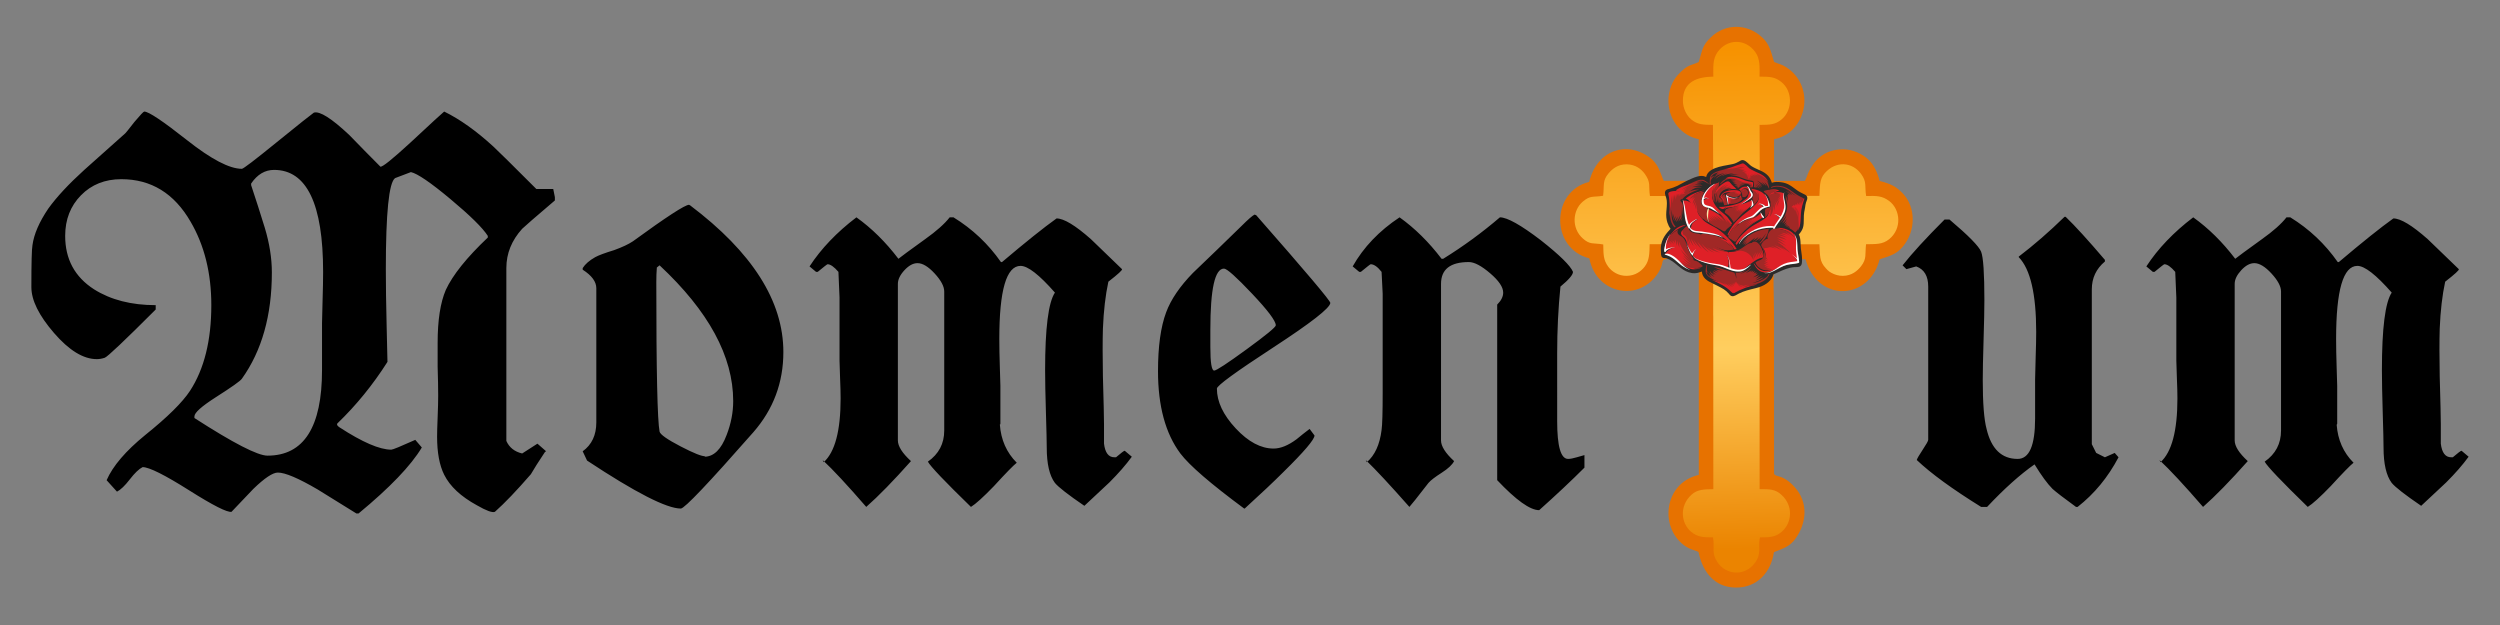 <?xml version="1.0" encoding="UTF-8" standalone="no"?>
<!-- Creator: CorelDRAW 2021 (64-Bit) -->

<svg
   xml:space="preserve"
   width="240"
   height="60"
   version="1.1"
   style="clip-rule:evenodd;fill-rule:evenodd;image-rendering:optimizeQuality;shape-rendering:geometricPrecision;text-rendering:geometricPrecision"
   viewBox="0 0 6191.373 1547.838"
   id="svg171"
   sodipodi:docname="logo_Transparente_Negro.svg"
   inkscape:export-filename="../momentum_logo_v1.png"
   inkscape:export-xdpi="299.981"
   inkscape:export-ydpi="299.981"
   inkscape:version="1.2.2 (b0a8486541, 2022-12-01)"
   xmlns:inkscape="http://www.inkscape.org/namespaces/inkscape"
   xmlns:sodipodi="http://sodipodi.sourceforge.net/DTD/sodipodi-0.dtd"
   xmlns="http://www.w3.org/2000/svg"
   xmlns:svg="http://www.w3.org/2000/svg"><rect x="0" y="0" width="6191.373" height="1547.838" fill="#808080" stroke="none"/><sodipodi:namedview
   id="namedview173"
   pagecolor="#505050"
   bordercolor="#ffffff"
   borderopacity="1"
   inkscape:showpageshadow="0"
   inkscape:pageopacity="0"
   inkscape:pagecheckerboard="1"
   inkscape:deskcolor="#505050"
   inkscape:document-units="mm"
   showgrid="false"
   inkscape:zoom="2.8767097"
   inkscape:cx="183.19541"
   inkscape:cy="79.431025"
   inkscape:window-width="1920"
   inkscape:window-height="921"
   inkscape:window-x="0"
   inkscape:window-y="0"
   inkscape:window-maximized="1"
   inkscape:current-layer="Layer_x0020_1" />
 <defs
   id="defs18">
  <style
   type="text/css"
   id="style2">
   <![CDATA[
    .fil11 {fill:#00C2F3}
    .fil1 {fill:#E77200}
    .fil8 {fill:#FEFEFE;fill-rule:nonzero}
    .fil5 {fill:#2B2A29;fill-rule:nonzero}
    .fil7 {fill:#DF2027;fill-rule:nonzero}
    .fil6 {fill:#A12826;fill-rule:nonzero}
    .fil2 {fill:black;fill-rule:nonzero}
    .fil10 {fill:black;fill-rule:nonzero}
    .fil9 {fill:#F9E7A9;fill-rule:nonzero}
    .fil4 {fill:white;fill-rule:nonzero}
    .fil0 {fill:url(#id0)}
    .fil3 {fill:url(#id1)}
   ]]>
  </style>
  <linearGradient
   id="id0"
   gradientUnits="userSpaceOnUse"
   x1="750.05"
   y1="2400.77"
   x2="5543.97"
   y2="3960.21"
   gradientTransform="matrix(1.595,0,0,1.782,-435.378,-2225.771)">
   <stop
   offset="0"
   style="stop-opacity:1; stop-color:#00CBF5"
   id="stop4" />
   <stop
   offset="0.349"
   style="stop-opacity:1; stop-color:#AAE7F1"
   id="stop6" />
   <stop
   offset="1"
   style="stop-opacity:1; stop-color:#00C2F3"
   id="stop8" />
  </linearGradient>
  <linearGradient
   id="id1"
   gradientUnits="userSpaceOnUse"
   x1="6648.75"
   y1="147.07"
   x2="6721.34"
   y2="3512.87"
   gradientTransform="matrix(0.451,0,0,0.451,258.873,-116.094)">
   <stop
   offset="0"
   style="stop-opacity:1; stop-color:#F79200"
   id="stop11" />
   <stop
   offset="0.6"
   style="stop-opacity:1; stop-color:#FFCE5F"
   id="stop13" />
   <stop
   offset="1"
   style="stop-opacity:1; stop-color:#EB8400"
   id="stop15" />
  </linearGradient>
 </defs>
 <g
   id="Layer_x0020_1"
   inkscape:label="Layer 1"
   inkscape:groupmode="layer">
  
  
  
  
  
  
  
  
  
  
  
  
  
  
  
  
  
  
  
  
  
  
  
  
  
  
  
  
  
  
  
  
  
  
  
  
  
  
  
  
  
  
  
  
  
  
  
  
  
  
  
  
  
  
  
  
  
  
  
  
  
  
  
  
  
  
  
  
  <path
   class="fil2"
   d="m 1374.178,496.389 v -8.107 l -4.05,-20.252 h -41.863 c -60.326,-60.327 -95.889,-95.441 -106.695,-105.343 -42.312,-38.71 -82.828,-67.53 -121.544,-86.436 -3.602,2.704 -31.512,28.359 -83.726,76.983 -45.022,41.414 -69.78,61.224 -74.279,59.423 -26.116,-26.11 -51.771,-52.219 -76.983,-78.329 -44.119,-41.414 -73.375,-59.872 -87.782,-55.372 -5.403,3.602 -36.466,28.359 -93.185,74.279 -53.123,43.215 -81.482,64.826 -85.078,64.826 -30.615,0 -75.849,-23.636 -135.727,-70.901 -59.872,-47.266 -95.21,-70.901 -106.016,-70.901 -1.795,0 -9.902,8.556 -24.303,25.661 -15.304,19.81 -23.411,29.712 -24.309,29.712 -33.313,29.711 -66.627,59.423 -99.94,89.134 -38.716,35.114 -68.427,67.075 -89.135,95.883 -22.508,33.313 -35.563,63.48 -39.165,90.487 -1.801,9.004 -2.704,43.664 -2.704,103.996 0,32.41 18.682,70.222 56.046,113.443 37.364,43.215 72.702,64.826 106.016,64.826 6.3,0 12.831,-1.128 19.579,-3.377 6.749,-2.25 48.848,-42.093 126.268,-119.525 v -10.799 c -60.32,0 -111.188,-13.055 -152.608,-39.165 -47.714,-30.609 -71.574,-74.727 -71.574,-132.35 0,-40.517 13.055,-74.055 39.165,-100.613 26.11,-26.565 59.423,-39.844 99.94,-39.844 73.83,0 130.997,35.114 171.514,105.342 34.211,58.52 51.322,127.402 51.322,206.628 0,87.334 -17.56,158.011 -52.668,212.031 -18.906,28.808 -55.821,65.274 -110.745,109.393 -48.618,39.619 -80.579,76.983 -95.889,112.091 l 25.667,28.359 c 9.004,-4.499 19.579,-14.631 31.737,-30.39 12.157,-15.753 22.732,-25.885 31.737,-30.384 16.208,0 54.924,19.355 116.142,58.071 58.526,36.915 93.185,54.475 103.996,52.668 18.003,-18.906 36.012,-37.812 54.02,-56.719 27.911,-27.013 48.163,-40.517 60.769,-40.517 18.009,0 50.873,13.952 98.588,41.863 31.512,19.809 63.473,39.619 95.889,59.423 h 5.397 c 77.432,-63.922 129.651,-118.397 156.665,-163.407 l -16.208,-18.906 c -36.018,16.208 -55.821,24.309 -59.429,24.309 -28.808,0 -71.574,-18.457 -128.299,-55.373 -5.397,-3.602 -7.204,-6.749 -5.397,-9.453 46.817,-45.022 88.231,-95.889 124.243,-152.608 0,-3.602 -0.673,-32.865 -2.019,-87.782 -1.352,-54.924 -2.025,-102.189 -2.025,-141.809 0,-139.547 7.658,-214.729 22.957,-225.535 l 39.165,-14.856 c 16.208,3.602 48.848,25.891 97.909,66.851 49.072,40.965 79.906,71.35 92.512,91.16 v 4.05 c -52.219,49.521 -86.885,92.736 -103.99,129.651 -13.51,31.512 -20.258,75.176 -20.258,130.997 v 59.423 c 0.904,28.808 1.352,52.668 1.352,71.58 0,13.504 -0.449,31.288 -1.352,53.347 -0.897,22.059 -1.346,38.037 -1.346,47.938 0,39.62 5.851,71.126 17.554,94.537 14.407,28.808 41.42,54.02 81.034,75.625 23.411,13.504 38.267,18.906 44.573,16.208 24.309,-21.61 54.02,-52.668 89.128,-93.185 7.21,-12.606 18.906,-31.064 35.12,-55.373 l 2.698,-1.346 -21.605,-18.906 c -8.107,5.403 -20.707,13.504 -37.818,24.309 -18.906,-4.505 -31.961,-14.856 -39.165,-31.064 V 663.859 c 0,-36.018 13.055,-68.427 39.165,-97.242 5.402,-5.397 32.416,-28.808 81.034,-70.222 z m -576.67,420.005 c 0,141.36 -45.016,212.031 -135.048,212.031 -24.309,0 -84.629,-31.058 -180.967,-93.179 v -4.056 c 0,-9.005 17.56,-24.758 52.668,-47.266 39.619,-25.206 61.224,-40.517 64.826,-45.919 49.521,-69.325 74.279,-157.107 74.279,-263.347 0,-35.114 -5.851,-72.029 -17.56,-110.745 -10.799,-35.114 -22.059,-70.222 -33.762,-105.336 v -4.057 c 15.304,-22.508 34.211,-33.756 56.719,-33.756 81.034,0 121.544,84.181 121.544,252.548 0,18.906 -0.449,42.76 -1.346,71.574 -0.897,28.814 -1.352,47.272 -1.352,55.373 v 116.142 z M 1940.049,871.828 c 0,-126.043 -76.983,-247.145 -230.937,-363.287 l -2.704,-1.352 c -9.902,0 -56.27,30.166 -139.104,90.487 -10.799,7.21 -26.11,14.407 -45.913,21.611 -23.412,7.21 -39.165,13.055 -47.272,17.56 -14.401,8.101 -24.758,17.105 -31.064,27.013 v 4.05 c 22.514,14.401 33.762,29.705 33.762,45.919 v 332.223 c 0,31.512 -11.248,55.373 -33.762,71.58 l 10.805,22.957 c 119.743,79.233 197.175,118.846 232.283,118.846 9.005,0 68.876,-63.025 179.621,-189.068 49.521,-56.718 74.279,-122.903 74.279,-198.527 z m -124.249,121.544 c 0,27.911 -5.403,55.821 -16.208,83.732 -13.51,36.018 -31.967,54.02 -55.373,54.02 l 2.704,-1.346 c -8.107,0.897 -28.584,-7.204 -61.448,-24.309 -32.858,-17.105 -50.194,-29.257 -51.995,-36.467 -5.396,-27.911 -8.101,-151.256 -8.101,-370.036 0,-13.51 0.449,-25.661 1.346,-36.466 l 6.749,-5.403 c 121.544,113.449 182.326,225.541 182.326,336.28 z m 987.222,137.752 -17.554,-14.85 c -1.801,0 -9.004,5.397 -21.611,16.208 h -4.056 c -14.401,0 -22.957,-11.254 -25.661,-33.762 v -48.624 c 0,-15.305 -0.897,-54.469 -2.704,-117.488 -0.897,-48.624 -0.897,-88.237 0,-118.846 1.801,-44.125 6.3,-82.834 13.51,-116.148 24.303,-18.906 35.563,-29.257 33.756,-31.064 -26.11,-25.206 -51.765,-49.97 -76.977,-74.273 -38.716,-34.211 -67.081,-51.322 -85.084,-51.322 -31.512,22.508 -76.528,58.526 -135.048,108.041 h -2.704 c -31.512,-45.022 -70.671,-81.937 -117.488,-110.745 h -9.453 c -12.612,16.208 -32.864,34.211 -60.775,54.026 -38.71,27.911 -60.769,44.119 -66.172,48.618 -31.512,-41.414 -66.172,-75.625 -103.996,-102.638 -48.618,36.915 -87.334,77.432 -116.142,121.544 l 16.208,13.51 h 4.056 c 15.305,-12.606 23.406,-18.912 24.309,-18.912 7.204,0 16.208,6.306 27.007,18.912 l 2.704,63.474 v 156.658 c 0,7.203 0.449,21.386 1.352,42.542 0.897,21.162 1.346,38.037 1.346,50.643 0,80.13 -13.958,132.804 -41.863,158.011 l -2.704,-5.403 c 25.206,23.405 61.218,62.121 108.035,116.142 30.615,-27.007 67.53,-64.826 110.745,-113.443 -21.61,-19.81 -32.416,-36.915 -32.416,-51.322 V 703.018 c 0,-10.799 5.402,-22.059 16.208,-33.762 10.799,-11.709 21.611,-17.554 32.41,-17.554 12.606,0 26.789,8.55 42.542,25.661 15.753,17.105 23.63,31.961 23.63,44.567 v 344.387 c 0,32.41 -13.504,58.071 -40.517,76.977 6.3,11.709 41.869,49.072 106.689,112.091 11.709,-7.204 30.615,-24.309 56.725,-51.316 29.705,-32.416 48.618,-51.771 56.719,-58.077 -25.206,-25.206 -39.165,-56.719 -41.869,-94.537 0.903,0 1.352,-0.903 1.352,-2.704 v -10.805 -82.38 c 0,-2.704 -0.449,-17.785 -1.352,-45.24 -0.897,-27.462 -1.346,-51.098 -1.346,-70.901 0,-120.647 17.56,-180.967 52.668,-180.967 18.009,0 46.368,22.059 85.078,66.172 -16.208,24.309 -24.309,88.231 -24.309,191.773 0,26.116 0.679,61.224 2.025,105.342 1.346,44.118 2.025,72.933 2.025,86.436 0,40.517 6.749,69.774 20.253,87.782 9.004,10.805 33.313,29.712 72.927,56.719 38.716,-36.011 59.429,-55.366 62.121,-58.071 22.514,-22.514 40.972,-43.664 55.373,-63.48 z m 491.586,-380.847 c 0.903,-4.499 -60.321,-76.977 -183.672,-217.428 l -4.05,-1.352 c -5.403,2.704 -16.208,12.158 -32.41,28.359 -39.619,38.716 -79.681,77.432 -120.198,116.142 -32.41,33.313 -54.469,65.723 -66.172,97.241 -13.504,36.012 -20.252,84.629 -20.252,145.853 0,86.436 18.451,154.409 55.366,203.93 22.508,29.705 75.176,75.176 158.011,136.4 h 1.346 c 40.517,-36.909 72.484,-67.075 95.889,-90.487 51.322,-50.419 76.983,-80.573 76.983,-90.487 l -12.158,-16.208 c -10.805,8.107 -21.611,16.663 -32.41,25.661 -20.707,15.304 -39.619,22.963 -56.725,22.963 -31.512,0 -62.8,-16.663 -93.858,-49.97 -31.064,-33.313 -46.593,-66.172 -46.593,-98.588 0,-7.204 46.593,-41.19 139.778,-101.959 93.185,-60.775 140.226,-97.466 141.13,-110.072 z m -135.048,55.373 c 0,4.499 -24.085,24.309 -72.254,59.423 -48.169,35.114 -74.952,52.668 -80.355,52.668 -6.3,0 -9.453,-19.355 -9.453,-58.077 v -43.215 c 0,-100.837 11.254,-151.256 33.762,-151.256 7.204,0 30.391,20.707 69.549,62.121 39.165,41.414 58.75,67.53 58.75,78.329 z m 414.609,-164.766 h -4.05 c -31.518,-41.414 -66.178,-75.625 -103.996,-102.638 -50.419,33.313 -89.128,73.83 -116.142,121.544 l 16.208,13.51 h 4.05 c 15.305,-12.606 23.412,-18.912 24.309,-18.912 8.107,0 17.111,6.306 27.013,18.912 l 2.704,54.02 v 245.793 c 0,48.618 -0.904,79.227 -2.704,91.833 -4.505,36.018 -16.657,62.576 -36.466,79.681 l -2.704,-5.402 c 25.206,24.309 61.224,63.025 108.041,116.142 3.602,-3.602 19.355,-23.405 47.266,-59.423 5.402,-6.3 16.208,-14.631 32.416,-24.982 16.208,-10.351 26.558,-20.028 31.058,-29.032 -21.604,-19.81 -32.41,-36.915 -32.41,-51.322 V 703.012 c 0,-36.012 22.957,-54.02 68.876,-54.02 13.509,0 31.064,9.229 52.668,27.686 21.611,18.458 32.41,34.435 32.41,47.939 0,9.902 -4.948,19.804 -14.85,29.711 v 434.861 c 46.817,49.521 81.483,74.279 103.99,74.279 42.318,-37.813 79.681,-72.933 112.091,-105.342 v -31.064 c -3.602,0.897 -9.902,2.704 -18.906,5.403 -9.004,2.704 -16.208,4.051 -21.611,4.051 -18.009,0 -27.013,-31.064 -27.013,-93.185 V 874.514 c 0,-56.719 2.704,-111.642 8.107,-164.765 20.707,-17.105 31.064,-29.257 31.064,-36.46 -6.3,-15.304 -32.864,-41.42 -79.681,-78.335 -49.521,-37.812 -83.277,-56.719 -101.286,-56.719 -44.119,37.812 -90.935,72.029 -140.451,102.638 z m 1672.479,491.592 c -26.11,49.521 -59.872,90.487 -101.286,122.897 h -4.05 c -29.712,-21.61 -49.072,-36.466 -58.077,-44.567 -12.606,-12.606 -27.462,-32.864 -44.567,-60.775 -36.017,25.206 -75.176,60.327 -117.494,105.342 h -14.856 c -71.12,-44.118 -124.249,-82.828 -159.363,-116.142 0.903,-3.602 5.851,-12.157 14.856,-25.661 9.005,-13.51 13.504,-21.611 13.504,-24.309 V 709.767 c 0,-26.11 -9.902,-42.76 -29.705,-49.97 l -24.309,6.749 -9.453,-9.453 c 23.405,-29.706 58.077,-67.524 103.99,-113.443 h 12.158 c 46.817,39.619 72.933,66.172 78.329,79.681 5.402,13.504 8.107,53.572 8.107,120.192 0,21.611 -0.673,54.475 -2.025,98.588 -1.346,44.119 -2.019,76.977 -2.019,98.582 0,57.622 3.153,98.139 9.453,121.544 11.703,49.521 37.364,74.279 76.977,74.279 28.814,0 43.215,-33.313 43.215,-99.94 v -97.235 c 0,-9.004 0.449,-26.789 1.352,-53.347 0.897,-26.565 1.346,-47.945 1.346,-64.153 0,-93.634 -14.407,-155.312 -43.215,-185.018 v -1.352 c 37.812,-28.808 75.625,-61.666 113.45,-98.581 h 2.698 c 23.412,22.508 55.821,58.071 97.242,106.689 v 4.05 c -21.611,18.009 -32.416,40.966 -32.416,68.876 v 383.545 l 10.805,21.61 21.611,10.805 24.303,-10.805 9.453,10.805 z m 867.03,-1.352 -17.554,-14.85 c -1.801,0 -9.004,5.397 -21.611,16.208 h -4.056 c -14.401,0 -22.957,-11.254 -25.661,-33.762 v -48.624 c 0,-15.305 -0.897,-54.469 -2.704,-117.488 -0.897,-48.624 -0.897,-88.237 0,-118.846 1.801,-44.125 6.3,-82.834 13.51,-116.148 24.303,-18.906 35.563,-29.257 33.756,-31.064 -26.11,-25.206 -51.765,-49.97 -76.977,-74.273 -38.716,-34.211 -67.081,-51.322 -85.084,-51.322 -31.512,22.508 -76.528,58.526 -135.048,108.041 h -2.704 c -31.512,-45.022 -70.671,-81.937 -117.488,-110.745 h -9.453 c -12.612,16.208 -32.865,34.211 -60.775,54.026 -38.71,27.911 -60.769,44.119 -66.172,48.618 -31.512,-41.414 -66.172,-75.625 -103.996,-102.638 -48.618,36.915 -87.334,77.432 -116.142,121.544 l 16.208,13.51 h 4.057 c 15.304,-12.606 23.405,-18.912 24.309,-18.912 7.204,0 16.208,6.306 27.007,18.912 l 2.704,63.474 v 156.658 c 0,7.203 0.449,21.386 1.352,42.542 0.897,21.162 1.346,38.037 1.346,50.643 0,80.13 -13.958,132.804 -41.863,158.011 l -2.704,-5.403 c 25.206,23.405 61.218,62.121 108.035,116.142 30.615,-27.007 67.53,-64.826 110.745,-113.443 -21.611,-19.81 -32.416,-36.915 -32.416,-51.322 V 703.018 c 0,-10.799 5.403,-22.059 16.208,-33.762 10.799,-11.709 21.611,-17.554 32.41,-17.554 12.606,0 26.789,8.55 42.542,25.661 15.753,17.105 23.63,31.961 23.63,44.567 v 344.387 c 0,32.41 -13.504,58.071 -40.517,76.977 6.3,11.709 41.869,49.072 106.689,112.091 11.709,-7.204 30.615,-24.309 56.725,-51.316 29.705,-32.416 48.618,-51.771 56.719,-58.077 -25.206,-25.206 -39.165,-56.719 -41.869,-94.537 0.903,0 1.352,-0.903 1.352,-2.704 v -10.805 -82.38 c 0,-2.704 -0.449,-17.785 -1.352,-45.24 -0.897,-27.462 -1.346,-51.098 -1.346,-70.901 0,-120.647 17.56,-180.967 52.668,-180.967 18.009,0 46.368,22.059 85.078,66.172 -16.208,24.309 -24.309,88.231 -24.309,191.773 0,26.116 0.679,61.224 2.025,105.342 1.346,44.118 2.025,72.933 2.025,86.436 0,40.517 6.749,69.774 20.252,87.782 9.004,10.805 33.313,29.712 72.927,56.719 38.716,-36.011 59.429,-55.366 62.121,-58.071 22.514,-22.514 40.972,-43.664 55.373,-63.48 z"
   id="path25"
   style="fill:#000000;stroke-width:0.606"
   sodipodi:nodetypes="cccccccccccscscccccscsscccscscscccccccccscccccsccccsccccccscscscccccccccsccccscsccscccssssccccccccccssccscccccccccscccccccscsccccccccccccccccsccscsccccsscscsscccccscscsscssscccccccccccscccccccssscccsssssscssccccccsccscccccscssscsccccccssscccccccccccccccssccccccscscssscsccccccscccccccccscsccccccccccccccccsccscsccccsscscsscccccscscsscsssccccc" /><g
   id="g566"
   transform="matrix(0.817,0,0,0.817,1552.968,161.296)"><path
     class="fil1"
     d="m 3248.581,-9.676 c -24.055,12.271 -32.005,5.228 -63.414,39.455 -16.479,17.964 -28.384,46.06 -28.52,77.537 -0.266,61.216 41.947,107.537 91.898,117.167 l 0.248,126.382 -106.115,0.036 c -8.673,-16.429 -13.274,-46.877 -38.552,-67.374 -68.715,-55.712 -162.992,-29.639 -187.733,70.539 -115.696,27.987 -118.499,201.305 0.451,231.626 21.576,111.009 154.744,133.682 210.298,41.419 29.662,-49.252 -25.671,-38.655 121.565,-38.556 l 0.041,653.545 c -108.445,24.755 -120.675,165.29 -38.055,217.946 12.556,8 22.989,9.549 37.035,15.459 1.138,1.124 14.416,106.725 112.499,108.147 65.825,0.957 107.632,-47.175 116.21,-107.325 31.608,-12.217 48.94,-18.384 64.692,-40.041 36.245,-49.834 38.647,-111.876 -0.718,-155.9 -8.14,-9.102 -15.413,-16.61 -28.01,-24.556 -20.894,-13.17 -32.863,-8.443 -35.531,-17.919 l -0.131,-487.753 c 0.19,-33.315 -4.303,-136.445 1.4,-161.615 l 93.966,-0.208 c 37.513,133.29 193.444,124.418 224.759,0.257 35.044,-10.822 52.624,-17.174 70.769,-38.949 40.863,-49.044 37.775,-120.048 0.388,-159.706 -20.605,-21.86 -36.258,-29.77 -71.081,-38.854 -7.666,-29.865 -19.567,-51.635 -36.028,-66.516 -16.005,-14.465 -43.978,-29.323 -75.46,-29.445 -57.369,-0.235 -93.537,36.19 -109.966,84.851 l -5.102,11.093 -93.474,-0.104 -0.027,-126.536 c 97.876,-17.73 128.969,-158.067 36.899,-218.091 -14.032,-9.151 -23.021,-9.883 -36.827,-15.847 -10.154,-34.254 -14.361,-54.069 -35.716,-74.169 -46.069,-43.355 -112.779,-43.089 -156.794,0.072 -25.161,24.669 -24.177,35.527 -35.87,73.934 z"
     id="path23"
     style="stroke-width:0.451" /><path
     class="fil3"
     d="m 3292.276,755.176 0.266,7.481 0.221,522.784 c -28.384,0.293 -48.444,0.7 -66.015,16.583 -38.624,34.913 -31.4,88.083 -0.885,112.878 19.395,15.766 35.274,16.538 65.848,16.655 5.901,31.387 -5.738,45.522 13.048,74.462 26.308,40.52 84.512,44.701 115.014,1.467 19.969,-28.308 7.779,-44.082 14.127,-75.893 30.235,-0.063 46.755,-0.741 65.735,-16.736 31.161,-26.267 37.224,-78.76 -0.876,-112.797 -19.517,-17.441 -35.351,-16.371 -65.744,-16.718 l -0.163,-742.4 181.386,-0.032 c 2.569,33.816 -1.056,51.184 20.027,73.356 1.169,1.233 2.881,3.133 4.908,5.075 3.215,3.079 5.865,5.296 11.603,8.406 9.639,5.219 21.459,9.111 34.691,8.966 27.201,-0.293 44.046,-15.206 54.877,-28.827 18.317,-23.039 11.797,-37.269 15.323,-66.954 29.193,-0.808 49.545,1.291 69.943,-15.228 40.109,-32.47 33.924,-90.508 0.406,-115.691 -21.4,-16.077 -38.177,-16.041 -70.065,-15.292 -4.921,-29.793 3.034,-41.933 -15.264,-66.904 -27.147,-37.053 -76.742,-40.299 -110.237,-2.316 -16.307,18.502 -14.222,40.114 -16.167,68.724 l -180.613,0.406 -0.749,-215.517 c 31.531,-0.158 47.518,-0.619 66.927,-16.727 33.278,-27.63 34.127,-85.194 -0.79,-113.199 -19.869,-15.937 -34.944,-16.077 -66.241,-16.375 0.108,-28.583 2.357,-53.473 -12.993,-74.589 -30.89,-42.498 -86.119,-39.378 -114.075,-0.005 -15.594,21.969 -12.881,44.976 -13.061,74.557 -48.037,0.853 -91.934,14.623 -92.196,72.57 -0.108,25.323 12.533,46.547 25.161,57.125 18.836,15.77 35.947,16.488 65.889,16.614 l 1.255,215.657 h -192.23 c -4.917,-30.872 3.806,-40.078 -15.395,-66.859 -10.208,-14.244 -28.199,-28.985 -55.058,-29.197 -26.818,-0.212 -43.175,13.531 -54.778,27.021 -19.82,23.039 -12.533,37.206 -16.75,68.268 -31.454,5.174 -38.303,-2.185 -61.965,18.068 -30.339,25.969 -34.854,79.934 0.569,111.452 22.475,20 31.098,12.556 61.861,18.095 0.736,29.748 -0.185,46.516 15.17,67.455 10.759,14.669 30.61,28.055 55.915,27.644 26.109,-0.424 44.042,-13.887 55.049,-28.601 14.059,-18.8 13.788,-39.685 14.524,-67.351 l 192.781,0.027 -0.203,212.406 z"
     id="path27"
     style="fill:url(#id1);stroke-width:0.451" /><path
     class="fil5"
     d="m 3577.41,400.857 v 0 c -0.948,-5.544 -5.49,-7.689 -8.497,-9.106 -0.51,-0.244 -0.989,-0.47 -1.454,-0.704 -1.4,-0.718 -2.813,-1.427 -4.19,-2.117 -4.935,-2.479 -9.603,-4.822 -13.648,-7.476 -3.54,-2.325 -6.962,-4.889 -10.271,-7.368 -11.161,-8.37 -22.696,-17.021 -41.626,-19.197 -8.596,-0.989 -19.292,-1.63 -27.594,1.729 -2.975,-9.373 -6.646,-16.194 -11.463,-21.35 -6.262,-6.695 -13.887,-11.698 -25.481,-16.714 -9.603,-4.158 -18.131,-7.978 -25.192,-12.646 -2.257,-1.49 -4.438,-3.512 -6.745,-5.657 -1.002,-0.93 -2.041,-1.896 -3.111,-2.835 -0.357,-0.312 -0.718,-0.637 -1.088,-0.971 l -0.032,-0.027 c -3.409,-3.038 -7.648,-6.817 -12.556,-8.203 -5.296,-1.499 -9.228,1.038 -11.842,2.727 -0.546,0.352 -1.061,0.682 -1.517,0.939 -6.7,3.711 -12.059,6.461 -19.996,8.118 -4.736,0.984 -9.675,1.883 -14.452,2.754 -17.856,3.26 -36.308,6.623 -50.137,15.35 -8.867,5.594 -14.149,12.799 -15.441,20.985 -2.321,-1.138 -4.668,-1.982 -7.115,-2.555 -7.96,-1.869 -16.181,0.095 -21.671,1.738 -9.526,2.844 -18.249,6.962 -26.691,10.944 -1.53,0.727 -3.061,1.449 -4.574,2.154 -4.993,2.321 -9.652,4.948 -14.163,7.49 -4.551,2.564 -9.255,5.215 -14.276,7.535 -7.49,3.454 -15.183,6.298 -22.858,8.447 -0.7,0.194 -1.436,0.375 -2.154,0.542 -2.379,0.573 -5.07,1.214 -7.309,2.876 -2.935,2.185 -4.384,5.585 -4.176,9.833 0.19,3.856 1.431,7.269 2.632,10.578 0.442,1.224 0.867,2.379 1.201,3.485 3.138,10.339 2.068,22.506 0.944,35.391 v 0.031 c -0.226,2.564 -0.456,5.215 -0.659,7.883 -0.858,11.373 0.23,21.987 3.237,31.54 2.23,7.093 5.49,13.517 9.693,19.125 -12.664,13.693 -26.8,29.292 -29.337,54.389 -0.47,4.691 -0.312,9.147 0.077,14.389 0.077,1.011 0.099,2.212 0.126,3.481 0.081,3.743 0.158,7.612 1.436,10.808 2.253,5.643 7.842,5.725 10.533,5.756 0.6,0.009 1.165,0.018 1.679,0.059 0.989,0.077 2.104,0.312 3.228,0.691 12.989,4.357 22.181,12.014 31.915,20.122 3.959,3.3 8.05,6.713 12.461,9.941 8.303,6.068 18.696,12.551 32.863,14.641 12.082,1.779 21.143,-1.472 29.847,-4.75 0.641,8.555 3.941,15.707 10.032,21.793 6.632,6.628 15.499,10.867 24.068,14.966 2.181,1.038 4.429,2.117 6.555,3.196 1.734,0.88 3.463,1.747 5.147,2.587 7.467,3.738 14.524,7.269 21.03,11.463 5.278,3.404 10.05,7.653 15.021,13.373 0.289,0.339 0.605,0.722 0.93,1.124 2.018,2.483 5.056,6.235 10.285,6.406 1.129,0.041 2.307,-0.099 3.503,-0.415 4.014,-1.056 7.815,-3.26 11.486,-5.391 1.625,-0.948 3.16,-1.837 4.619,-2.569 14.957,-7.531 31.992,-11.644 50.033,-15.991 14.158,-3.418 24.854,-7.969 33.671,-14.33 7.115,-5.133 16.899,-13.531 20.542,-27.581 5.431,-2.199 10.732,-4.655 15.874,-7.043 14.614,-6.781 29.725,-13.797 48.534,-14.89 0.966,-0.059 2.041,-0.068 3.192,-0.081 3.165,-0.036 6.754,-0.072 10.145,-1.07 3.964,-1.16 6.695,-4.032 7.919,-8.303 0.831,-2.908 0.912,-6.131 0.998,-9.549 0.018,-0.632 0.031,-1.282 0.054,-1.937 0.321,-9.544 -0.921,-17.626 -2.117,-25.445 -0.551,-3.544 -1.065,-6.894 -1.436,-10.375 -0.451,-4.172 -0.627,-8.601 -0.804,-12.885 -0.442,-11.03 -0.867,-21.486 -5.49,-29.513 5.549,-5.643 9.531,-11.833 12.149,-18.872 2.966,-7.978 3.011,-18.217 3.066,-28.123 0.031,-7.138 0.068,-14.524 1.206,-20.614 0.302,-1.643 0.65,-3.327 0.989,-4.966 0.664,-3.201 1.35,-6.515 1.829,-9.982 0.614,-4.515 1.314,-9.639 2.587,-13.833 0.271,-0.894 0.74,-2.041 1.232,-3.255 1.576,-3.865 3.359,-8.244 2.6,-12.696 z"
     id="path33"
     style="stroke-width:0.451" /><path
     class="fil6"
     d="m 3409.637,356.292 c -11.815,-0.582 -20.885,-4.235 -30.24,-7.729 -8.479,-3.165 -16.65,-7.151 -26.745,-7.752 -20.154,-1.192 -32.533,9.269 -41.03,21.468 10.348,-5.327 15.906,-17.079 30.944,-17.237 7.481,-0.077 13.942,0.971 19.522,2.808 -5.652,-0.781 -12.745,-1.743 -17.472,0.086 6.425,0.149 11.842,1.237 16.565,2.971 -4.682,-0.853 -10.664,-1.138 -14.655,0.185 2.727,0.194 5.955,1.025 8.7,1.097 0.822,0.023 2.149,-0.524 2.537,0.488 -2.722,0.244 -5.693,0.217 -8.091,0.799 3.86,1.029 8.294,1.521 12.28,2.429 -3.341,0.226 -7.337,-0.253 -9.838,0.88 3.12,0.808 6.415,1.458 9.188,2.591 -2.483,-0.289 -5.878,-0.479 -8.194,-0.14 5.684,1.102 10.167,3.314 15.007,5.206 -3.738,-0.483 -6.939,-1.44 -11.111,-1.178 2.754,2.619 8.506,2.447 11.806,4.56 -2.384,-0.072 -4.889,-0.713 -6.966,-0.637 2.018,1.625 4.465,2.849 6.158,4.777 1.77,-1.165 3.662,-2.203 5.612,-3.169 -0.862,-0.411 -2.104,-0.46 -2.921,-0.907 1.558,-0.79 4.452,-0.153 6.461,-0.456 -1.919,-1.111 -4.682,-1.427 -6.492,-2.632 3.603,0.582 8.393,0.984 11.684,0.122 -2.397,-1.314 -6.804,-0.745 -8.786,-2.447 4.781,-0.781 10.443,1.102 15.174,0.375 -3.765,-1.467 -7.901,-2.573 -12.244,-3.499 5.549,0.23 11.269,-0.163 16.393,0.013 6.98,0.235 10.244,4.348 14.127,7.463 -1.526,0.266 -2.704,-0.253 -4.149,-0.411 1.102,1.485 2.045,3.111 2.79,4.93 1.44,-0.266 2.573,-0.862 4.199,-0.935 -0.244,-4.605 0.925,-10.145 -0.203,-14.118 z"
     id="path35"
     style="stroke-width:0.451" /><path
     class="fil7"
     d="m 3378.666,406.446 c -0.731,-4.212 -2.018,-7.91 -1.991,-12.831 -3.612,5.513 -8.33,10.425 -16.479,10.736 -11.702,0.442 -20.483,-4.429 -27.662,-8.583 2.095,7.919 3.874,16.136 4.944,25.021 5.779,-0.912 11.287,-2.108 16.511,-3.612 -3.729,-0.284 -6.506,-1.458 -9.874,-2.077 6.723,0.379 12.285,-0.483 16.745,-2.528 -3.395,-0.018 -7.404,0.185 -10.045,-0.876 5.138,-0.108 9.738,-0.799 12.994,-2.921 -5.025,0.081 -9.598,-0.971 -13.215,-2.591 8.587,2.898 16.985,-2.099 22.474,-5.16 0.781,-0.433 1.35,-1.413 1.941,-1.815 -0.731,2.646 -2.524,4.894 -3.716,6.592 1.481,-0.6 2.795,-1.363 4.104,-2.144 -0.889,1.409 -2.601,2.682 -3.088,4.059 1.377,-0.469 2.736,-1.707 3.829,-2.023 -1.178,1.661 -2.975,3.395 -3.662,5.12 2.248,-1.26 4.519,-2.488 6.19,-4.361 z"
     id="path37"
     style="stroke-width:0.451" /><path
     class="fil6"
     d="m 3309.594,418.78 c -1.052,-5.215 -2.962,-10.316 -2.542,-16.474 0.876,6.849 2.452,13.043 6.971,16.488 -0.867,-4.131 -2.984,-7.783 -3.084,-12.199 1.35,4.763 3.436,9.531 6.582,12.181 -0.758,-1.982 -1.431,-4.727 -1.517,-6.903 0.677,2.185 2.352,4.817 3.716,5.499 -0.537,-1.404 -1.205,-2.691 -1.472,-4.348 1.025,1.214 2.646,3.242 3.643,3.612 -1.842,-5.504 -4.19,-11.192 -8.664,-14.131 -1.093,-0.713 -2.641,-0.781 -3.029,-1.982 -0.474,-1.499 0.88,-5.589 1.598,-7.472 6.298,-16.502 26.664,-21.698 47.685,-19.77 -3.445,-2.731 -6.79,-6.014 -10.154,-9.607 -2.732,-2.917 -6.357,-8.641 -10.835,-9.368 -1.151,-0.185 -2.181,-0.009 -2.971,0.302 -4.479,1.792 -8.565,5.653 -12.912,8.438 -4.239,2.718 -9.273,4.813 -13.043,8.298 -3.594,3.323 -6.045,8.912 -8.104,13.301 -2.361,5.02 -4.727,10.479 -5.251,16.348 -0.519,5.847 -0.194,13.269 2.551,16.213 -1.359,-11.535 1.206,-23.96 5.752,-31.387 -3.761,9.251 -5.729,24.344 -0.136,32.245 -0.957,-7.174 -1.467,-17.982 0.7,-24.967 -2.023,10.077 0.104,19.973 4.515,25.68 z"
     id="path39"
     style="stroke-width:0.451" /><path
     class="fil7"
     d="m 3364.259,379.358 c -23.748,-2.221 -44.561,3.215 -50.66,20.208 2.393,2.759 5.178,5.905 7.481,9.386 2.19,3.305 4.745,7.111 6.09,10.686 0.397,1.052 0.474,1.991 0.036,2.953 1.698,-0.411 3.842,-0.334 5.273,-1.029 -0.727,-0.104 -1.639,-0.032 -1.86,-0.605 0.402,-0.777 1.842,-0.442 2.199,-1.269 -0.75,-0.975 -2.582,-0.293 -3.612,-0.524 0.957,-1.3 2.763,-1.68 3.986,-2.691 -1.621,-0.993 -3.878,-0.596 -5.368,-0.312 1.35,-0.971 3.075,-1.54 4.388,-2.542 -1.661,-0.361 -3.869,-0.971 -5.756,-0.6 1.075,-1.12 2.835,-1.503 3.72,-2.831 -1.26,-1.052 -3.585,-0.325 -4.826,-0.293 0.515,-1.774 3.612,-2.244 3.743,-3.503 -1.54,-0.433 -3.237,0.632 -4.316,0.659 1.111,-1.314 3.052,-1.738 3.874,-3.363 -2.018,-1.503 -4.452,0.61 -6.352,0.998 1.336,-1.905 3.535,-2.898 4.862,-4.813 -2.61,0.036 -4.23,1.129 -5.978,2.086 1.183,-1.743 2.745,-3.084 3.792,-4.98 -1.729,0.47 -3.287,1.856 -4.515,2.397 0.357,-1.702 1.377,-2.7 2.149,-3.959 -2.316,0.677 -3.616,2.433 -5.106,3.996 1.147,-4.519 3.752,-7.96 6.939,-10.519 0.7,-0.564 1.056,-1.291 2.068,-1.544 7.025,-1.77 15.368,-3.752 24.538,-2.537 -3.309,0.813 -6.763,1.481 -9.373,3.047 4.312,-0.262 9.427,0.348 12.664,-1.056 -3.585,2.054 -8.573,2.605 -12.506,4.289 6.212,0.736 12.533,0.433 16.714,-1.458 -3.332,1.955 -7.635,2.871 -11.824,3.905 6.384,0.244 12.068,-1.002 16.863,-1.991 -1.914,1.336 -4.343,2.122 -6.429,3.278 4.989,-0.321 9.219,-2.194 12.623,-3.743 -3.729,2.962 -7.905,5.449 -12.998,6.957 1.056,-0.041 2.163,0.172 3.219,0.104 6.271,-0.37 15.86,-4.275 16.614,-10.465 0.497,-4.099 -7.418,-7.874 -12.352,-8.343 z"
     id="path41"
     style="stroke-width:0.451" /><path
     class="fil7"
     d="m 3338.195,515.672 c 5.485,-8.407 9.901,-17.955 16.56,-25.107 -4.149,7.612 -9.328,14.867 -11.034,24.624 2.393,-3.652 4.804,-8.023 7.617,-10.763 -2.551,5.377 -5.869,10.682 -6.632,17.517 3.829,-7.991 9.287,-14.836 14.691,-21.274 5.463,-6.519 11.007,-12.948 18.059,-17.806 -9.653,8.953 -18.443,19.576 -23.671,32.8 5.788,-7.761 11.161,-16.709 18.357,-22.497 -5.941,7.648 -11.815,16.104 -15.246,25.964 5.373,-6.953 10.664,-14.727 17.066,-20.122 -5.594,6.253 -10.813,13.653 -13.779,22.249 4.998,-7.264 10.506,-14.714 16.669,-20.271 -5.616,6.605 -10.041,15.219 -12.646,24.574 9.188,-15.468 21.824,-26.976 35.78,-37.369 14.009,-10.429 30.402,-17.567 44.48,-28.073 -2.334,-3.842 -4.628,-7.72 -6.592,-11.905 -6.429,5.228 -12.56,10.361 -20.109,14.641 -7.625,4.325 -16.696,6.266 -25.567,9.224 -17.553,5.847 -30.091,16.565 -39.712,30.244 6.813,-12.732 15.138,-21.852 26.777,-29.337 5.224,-3.359 12.696,-6.849 18.578,-9.052 6.781,-2.546 14.181,-4.117 19.621,-8.077 2.262,-1.652 4.05,-4.307 6.122,-6.248 6.456,-6.041 13.969,-10.682 20.831,-16.1 -2.135,-6.37 -5.716,-11.382 -14.393,-11.635 10.47,-2.059 14.741,4.894 19.851,9.129 3.314,-1.413 6.375,-3.097 11.373,-2.709 -0.984,-33.662 -20.867,-49.653 -53.699,-53.532 3.196,5.833 9.237,9.337 9.774,17.125 0.239,3.436 -0.984,5.431 -2.149,7.996 -0.388,0.849 -1.038,2.321 -1.052,3.318 -0.041,3.354 3.896,7.129 3.54,10.736 1.896,-3.467 0.244,-8.659 -0.826,-11.449 1.504,1.67 1.819,4.456 2.732,6.673 0.898,-3.973 0.7,-9.106 0.023,-12.763 1.237,1.874 1.698,4.479 2.596,6.668 2.181,-5.928 -0.19,-13.012 -2.542,-16.344 4.357,3.463 6.298,9.192 7.675,15.441 1.07,-1.494 3.02,-4.199 1.95,-6.185 -0.041,-0.072 -0.081,-0.14 -0.122,-0.208 0.045,0.068 0.086,0.135 0.122,0.208 1.187,2.005 1.355,5.815 1.065,8.438 -0.822,7.463 -4.7,12.163 -8.754,16.768 -12.009,13.648 -27.229,23.879 -40.818,35.179 -18.885,15.711 -34.064,33.671 -44.908,57.08 0.623,0.813 1.553,2 2.348,2.226 z"
     id="path43"
     style="stroke-width:0.451" /><path
     class="fil7"
     d="m 3448.735,384.473 c 0.619,0.293 0.79,0.998 1.576,1.129 4.488,-2.154 9.508,-4.474 14.565,-5.558 -3.386,2.131 -7.652,4.059 -10.041,6.786 5.878,-3.034 12.953,-5.526 19.851,-6.993 -4.844,1.824 -9.319,4.027 -12.872,7.233 6.975,-2.316 13.919,-6.154 22.109,-6.253 -9.788,2.551 -19.138,7.057 -25.143,12.732 3.449,0.799 5.838,2.596 8.456,4.176 -0.09,-1.684 -1.377,-2.953 -1.472,-4.212 1.594,0.546 2.677,1.571 4.917,1.508 -0.307,-1.196 -1.508,-2.212 -1.499,-3.278 2.406,-0.023 5.273,0.609 6.935,1.711 0,-2.005 -1.671,-2.429 -2.289,-3.842 1.747,0.185 2.646,1.856 4.655,1.368 -0.271,-0.736 -0.524,-1.503 -0.727,-2.312 6.221,-1.937 11.738,1.621 14.885,4.935 -1.973,-1.323 -4.555,-2.068 -7.44,-2.537 1.142,1.67 2.971,3.806 4.104,5.914 -1.779,-1.368 -3.874,-2.438 -6.348,-3.165 1.228,3.318 3.598,5.567 5.368,8.37 -2.312,-2 -4.646,-3.973 -8.723,-4.321 1.318,1.851 2.465,3.847 3.287,6.158 -2.158,-2.271 -4.009,-4.835 -7.874,-5.504 1.919,4.009 4.813,8.239 6.555,12.845 -2.397,-2.953 -5.192,-5.549 -8.614,-7.54 2.131,3.341 4.127,6.795 5.689,10.668 -2.452,-3.558 -5.233,-6.808 -9.102,-9.043 3.404,5.666 6.456,13.03 6,21.432 -1.282,-4.352 -3.404,-9.729 -5.883,-12.962 2.889,6.583 4.208,19.012 0.853,26.768 1.675,-9.228 -0.623,-17.328 -3.932,-23.107 -0.275,5.075 3.598,15.183 -1.517,17.283 -3.075,1.264 -7.467,-0.19 -10.528,1.395 0.817,2.731 0.176,7.106 -0.059,9.802 1.065,-1.869 1.986,-3.901 2.889,-5.946 0.37,3.156 -0.023,6.605 -0.718,9.382 1.553,-2.059 4.899,-4.104 5.607,-7.07 -0.117,3.395 -1.657,6.452 -2.867,9.309 -1.232,2.93 -2.65,5.847 -4.7,8.036 -4.009,4.298 -9.255,7.616 -14.199,10.813 -9.987,6.456 -21.684,12.009 -31.391,18.569 -9.847,6.65 -19.111,14.501 -27.238,22.872 -8.253,8.501 -16.321,17.368 -21.788,28.827 0.948,1.499 1.838,3.052 3.084,4.271 10.131,-14.515 22.804,-27.247 39.12,-36.719 19.535,-11.337 44.732,-22.113 75.379,-16.018 3.332,-3.729 5.422,-8.343 8.208,-12.488 2.786,-4.149 6.176,-7.802 8.998,-11.793 -3.029,-7.743 -8.732,-12.98 -16.384,-16.402 8.194,1.914 14.014,7.174 19.626,11.942 5.603,-9.467 11.973,-20.47 12.443,-34.52 0.461,-14.005 -7.549,-25.409 -3.513,-39.617 -8.163,-6.339 -25.346,-5.427 -34.218,-1.418 5.774,-3.508 12.366,-6.149 20.14,-7.522 -12.605,-7.892 -34.804,-2.858 -44.204,3.896 z"
     id="path45"
     style="stroke-width:0.451" /><path
     class="fil7"
     d="m 3351.509,459.016 c 5.901,-1.756 9.982,-5.454 14.795,-8.37 -2.429,3.287 -5.996,6.099 -8.235,9.129 5.454,-3.16 10.578,-7.413 15.544,-10.632 -5.968,6.872 -13.079,13.264 -17.125,21.73 16.434,-18.763 38.475,-31.522 55.934,-49.184 -0.781,-4.474 -1.517,-8.98 -2.926,-12.863 -9.314,6.998 -22.899,10.172 -34.737,14.018 3.978,-2.212 8.018,-4.014 11.784,-6.727 3.011,-2.176 5.928,-4.542 9.219,-6.411 3.196,-1.819 6.564,-3.363 9.734,-5.725 2.709,-2.018 6.37,-5.698 6.235,-9.598 -0.181,-4.948 -3.91,-8.853 -6.583,-12.181 -1.269,-1.58 -2.858,-3.856 -3.842,-5.634 -0.989,-1.792 -1.806,-5.038 -3.287,-6.158 -3.354,-2.533 -11.54,-2.479 -15.553,-1.056 -4.605,1.63 -8.393,4.876 -11.675,7.666 3.386,1.901 6.181,4.361 7.933,7.792 2.388,1.409 4.37,3.196 4.203,6.993 1.377,-2.47 1.056,-7.395 0.041,-9.269 2.641,1.648 3.07,5.368 4.009,8.596 0.781,-3.007 0.673,-6.894 -0.221,-9.413 2.718,2.488 2.127,8.059 2.533,12.714 0.912,-3.716 2.14,-8.903 0.957,-12.461 4.108,2.185 6.122,7.553 5.323,13.481 2.844,-6.118 0.515,-12.772 -3.228,-15.964 -3.788,-3.233 -9.702,-2.054 -15.228,-2.659 4.686,-0.808 8.063,-4.294 14.492,-3.413 13.368,1.837 8.546,22.465 2.908,29.518 -1.567,1.973 -4.957,3.829 -7.707,5.526 -2.898,1.779 -5.178,4.036 -7.58,5.657 -5.418,3.652 -11.716,5.598 -18.664,7.707 -6.962,2.104 -13.942,3.612 -21.26,4.93 -9.549,1.716 -19.377,4.063 -30.055,2.754 1.454,1.26 3.102,3.463 5.35,4.745 2.005,1.147 6.158,2.587 8.817,1.643 3.061,-1.093 4.334,-5.057 7.838,-5.382 -2.284,1.725 -4.285,4.497 -5.598,6.799 3.106,-1.643 5.097,-5.336 9.458,-5.594 6.727,-0.402 12.944,-0.835 19.016,-2.185 5.964,-1.323 11.522,-3.178 17.07,-4.136 -6.488,2.321 -13.657,4.257 -20.646,6.564 -6.632,2.194 -14.497,4.041 -18.294,8.659 7.228,-0.659 12.795,-3.088 18.845,-5.011 -4.817,3.282 -10.054,6.113 -15.35,8.894 4.795,-0.253 8.718,-1.436 12.587,-2.673 -3.007,2.718 -7.26,5.58 -9.671,8.009 3.196,-0.289 5.558,-1.467 8.398,-2.135 -2.027,2.37 -5.549,4.628 -7.201,6.474 4.19,-0.339 6.741,-2.433 10.325,-3.418 -0.876,1.661 -3.02,2.704 -3.765,4.036 6.294,-1.842 11.332,-5.025 16.655,-7.905 -2.935,4.831 -8.61,8.217 -11.558,12.109 z"
     id="path47"
     style="stroke-width:0.451" /><path
     class="fil7"
     d="m 3356.765,558.892 c 2.194,-0.533 4.447,-0.993 6.637,-1.521 -7.165,-12.253 -16.077,-22.813 -25.639,-32.84 -9.535,-9.991 -19.603,-19.563 -31.463,-27.391 -11.838,-7.811 -25.892,-13.513 -37.432,-21.811 -5.485,-3.946 -10.528,-9.296 -14.691,-14.732 -4.009,-5.242 -9.4,-11.233 -9.436,-19.129 1.72,2.984 2.971,6.411 5.21,8.908 -0.506,-2.429 -1.58,-5.02 -1.354,-7.702 1.58,4.068 3.16,8.835 6.217,11.088 -0.876,-3.088 -1.964,-7.337 -1.661,-10.664 0.749,5.251 3.842,10.754 6.42,12.975 -0.564,-3.955 -2.086,-8.343 -1.047,-12.935 0.691,5.224 3.052,11.386 5.454,13.752 -0.311,-5.183 -1.002,-11.594 0.163,-16.921 0.497,8.935 2.036,17.594 6.086,22.777 -2.456,-7.833 -1.978,-20.393 0.041,-29.161 -4.515,-1.675 -9.436,-1.797 -12.614,-4.452 -4.14,-3.463 -4.474,-10.104 -3.86,-17.192 -1.327,3.919 -2.506,8.704 -2.862,13.206 -1.418,-8.695 -0.136,-19.73 3.811,-25.536 -3.084,1.061 -5.765,3.282 -8.212,4.56 2.74,-2.628 5.097,-5.671 7.413,-8.75 -4.384,0.036 -7.652,2.009 -11.102,2.582 2.867,-2.316 7.806,-3.887 9.878,-6.122 -5.124,0.221 -9.96,1.494 -13.278,3.187 3.314,-2.483 7.314,-4.23 11.219,-6.077 -7.151,0.926 -13.012,3.233 -18.596,5.824 9.152,-7.355 22.736,-9.973 34.091,-14.98 -23.048,3.996 -42.15,12.208 -57.261,24.687 7.829,2.506 11.675,8.736 16.393,14.158 0.199,0.217 0.393,0.438 0.578,0.655 -0.194,-0.221 -0.388,-0.438 -0.578,-0.655 -5.029,-5.485 -14.416,-9.612 -24.678,-7.58 1.779,13.757 4.998,28.583 6.492,42.814 1.562,14.836 4.686,27.924 11.63,38.01 2.939,-9.476 10.79,-16.885 18.718,-21.409 2.47,-1.409 5.4,-3.77 8.42,-2.673 -6.005,1.883 -11.833,6.37 -15.4,10.497 -4.266,4.939 -4.971,12.226 -7.106,19.513 9.878,10.411 31.45,8.944 50.574,10.429 14.777,1.147 26.998,3.923 37.902,7.851 10.131,3.657 16.894,11.63 24.678,17.355 -20.98,-11.626 -45.929,-19.54 -78.873,-19.978 17.084,17.693 37.261,34.326 63.997,42.99 -11.219,-6.971 -21.346,-14.966 -33.008,-21.531 14.483,6.09 27.22,14.506 41.789,20.077 -6.312,-4.844 -12.849,-10.167 -18.434,-15.26 9.481,3.919 16.651,10.686 25.992,14.307 -6.528,-5.147 -12.899,-11.048 -19.355,-15.833 9.246,3.747 16.474,10.077 24.922,14.14 -5.603,-5.513 -12.569,-10.429 -18.714,-15.007 5.404,1.707 10.054,5.937 14.632,8.42 -4.736,-5.016 -10.668,-9.607 -16.208,-13.445 10.375,3.558 16.56,11.034 24.285,17.07 -1.206,-2.989 -2.871,-5.549 -4.294,-8.339 5.851,4.668 9.675,11.233 13.513,17.784 z"
     id="path49"
     style="stroke-width:0.451" /><path
     class="fil6"
     d="m 3432.265,539.384 c 0.862,0.411 1.418,1.102 2.23,1.553 12.569,-10.705 23.748,-22.894 26.339,-44.267 -35.865,1.314 -58.376,17.657 -79.483,34.29 5.806,-3.571 10.98,-7.815 17.422,-10.705 -6.059,5.436 -13.355,10.285 -18.158,16.592 4.479,-3.458 9.002,-6.871 14.032,-9.743 -5.35,4.844 -10.592,9.806 -15.165,15.481 5.318,-2.935 10.222,-7.048 15.373,-9.698 -3.585,4.235 -9.052,7.188 -11.946,11.698 4.009,-2.569 8.578,-5.282 12.605,-7.373 -3.264,2.993 -6.926,6.312 -9.459,9.626 12.65,-6.542 22.967,-16.316 33.739,-24.402 -1.991,3.851 -5.088,6.515 -7.458,9.96 6.312,-3.215 12.208,-6.871 17.314,-11.377 -2.194,5.395 -7.35,9.102 -10.497,12.551 1.986,0.072 3.58,-1.472 5.188,-2.379 5.156,-2.917 10.005,-6.086 14.041,-10.009 -2.975,4.655 -5.838,9.422 -9.969,12.835 10,-5.571 18.032,-13.251 23.238,-23.946 -1.151,5.034 -4.506,9.725 -7.463,14.262 -3.589,5.503 -7.269,11.346 -11.924,15.052 z"
     id="path51"
     style="stroke-width:0.451" /><path
     class="fil6"
     d="m 3453.647,643.16 c -11.427,8.894 -26.299,15.49 -43.45,17.626 13.246,-4.375 27.292,-8.632 35.531,-17.888 -7.842,4.077 -17.034,7.458 -25.608,10.294 7.486,-5.115 15.233,-9.942 22.289,-15.513 -7.503,3.327 -15.161,6.492 -22.375,10.136 4.054,-3.964 8.926,-7.048 12.741,-11.264 -7.291,1.377 -13.061,5.124 -19.707,6.732 5.382,-3.508 11.49,-6.248 14.777,-12 -2.885,0.664 -5.188,1.964 -7.887,2.826 1.499,-1.923 3.639,-3.156 4.109,-6.181 -2.804,1.174 -6.84,2.23 -9.797,3.707 1.923,-1.878 4.054,-3.544 4.533,-6.971 -3.12,1.065 -5.869,2.533 -8.863,3.738 1.449,-1.837 3.869,-3.373 3.969,-6.185 -3.255,1.851 -6.51,4.443 -9.996,5.576 1.797,-2.023 4.05,-3.544 5.183,-6.276 -5.689,3.192 -11.309,6.443 -17.887,8.673 6.497,-5.052 12.908,-10.939 17.256,-17.829 -8.524,9.427 -20.082,16.339 -33.459,20.109 6.56,-3.088 12.727,-6.601 17.328,-11.779 -7.702,5.991 -17.878,9.337 -31.865,8.605 0.167,6.109 3.16,11.576 1.544,18.059 -0.578,-7.522 -2.402,-13.869 -6.095,-18.479 -20.759,-5.549 -39.865,-13.337 -61.762,-17.382 8.005,5.169 17.594,8.853 28.235,11.558 -8.104,-0.79 -16.38,-2.104 -23.68,-3.21 3.142,2.086 6.772,3.72 10.158,5.576 -6.163,-0.474 -10.569,-2.591 -15.441,-4.28 2.451,3.603 7.183,6.194 11.4,8.578 -5.206,-1.458 -10.398,-2.93 -14.325,-5.585 2.059,5.007 6.271,8.695 9.955,11.752 -4.14,-2.027 -8.429,-4.596 -11.585,-7.106 1.494,3.373 4.677,5.851 6.574,8.416 -5.991,-3.025 -9.802,-8.777 -13.522,-13.486 1.819,8.912 7.896,13.847 14.714,18.095 -8.429,-2.777 -14.547,-7.716 -18.592,-14.596 1.093,5.436 5.156,8.786 7.923,12.226 -1.86,-1.3 -3.838,-3.169 -5.644,-4.086 2.081,4.077 5.978,6.456 9.779,8.926 -5.368,-1.783 -10.732,-4.447 -13.973,-8.131 -2.438,-2.772 -2.835,-7.169 -4.623,-10.366 1.675,0.953 2.772,3.124 4.447,3.643 -3.594,-5.522 -3.792,-15.463 -1.77,-23.441 -0.596,-0.185 -1.16,-0.388 -1.865,-0.465 -1.002,5.616 -2.804,11.161 -2.998,17.368 -0.352,11.161 7.215,17.526 14.574,22.118 7.793,4.862 16.569,8.47 24.84,12.519 7.829,3.833 16.826,8.285 24.009,13.301 5.251,3.661 10.154,8.357 14.614,13.12 2.072,2.217 4.203,6.555 6.862,3.594 2.754,-7.996 6.506,-14.921 8.068,-24.186 -0.388,6.962 -1.26,14.587 -2.456,21.147 16.23,-9.702 37.22,-14.316 57.888,-19.427 20.343,-5.025 38.416,-13.504 45.703,-32.601 -1.088,0.271 -2.253,0.46 -3.251,0.831 -1.219,3.982 -3.485,7.504 -6.515,9.86 z"
     id="path53"
     style="stroke-width:0.451" /><path
     class="fil6"
     d="m 3492.086,365.903 c -9.576,-0.745 -18.235,0.271 -24.317,3.887 -0.199,0.406 0.072,1.494 -0.081,2.284 3.702,-0.618 5.63,-2.253 8.971,-2.921 2.235,-0.456 4.768,-0.795 7.549,-0.826 28.682,-0.298 42.172,17.12 59.527,27.928 -10.497,-4.695 -18.145,-12.068 -28.312,-17.07 6.185,4.09 13.382,9.63 17.734,16.05 -6.145,-5.567 -13.106,-11.066 -21.707,-13.896 6.434,3.774 12.411,7.987 16.876,13.598 -2.894,-2.492 -6.379,-4.434 -10.14,-6.113 0.664,1.634 2.312,4.596 2.853,7.215 -0.75,-1.517 -3.016,-2.984 -3.919,-3.49 1.968,7.454 -0.14,18.619 2.154,25.396 0.144,0.393 0.293,0.781 0.452,1.16 -0.172,-0.37 -0.316,-0.763 -0.452,-1.16 -2.727,-7.282 -3.666,-16.226 -7.07,-22.872 -0.75,12.772 4.993,21.508 4.492,34.416 -0.415,10.632 -4.136,20.059 -7.928,28.086 -3.901,8.235 -9.458,14.998 -14.42,21.283 8.018,-6.673 15.287,-14.145 20.163,-24.181 -2.393,10.411 -8.863,17.215 -13.075,25.224 5.869,-3.598 10.307,-8.723 14.321,-14.298 -2.804,6.127 -6,11.838 -9.576,17.147 3.684,-1.67 6.492,-4.271 9.364,-6.808 -2.212,3.702 -4.257,7.594 -6.686,11.066 3.404,-0.998 5.783,-3.824 8.113,-5.508 -1.363,2.853 -2.808,5.612 -4.438,8.185 3.215,-0.826 4.718,-3.481 7.291,-4.998 -0.93,2.673 -2.641,4.497 -3.86,6.858 2.135,-1.332 4.768,-2.871 6.844,-3.801 -0.284,2.384 -2.149,3.811 -2.732,5.413 1.986,1.201 2.569,-1.472 4.619,-1.458 0.266,1.147 -0.537,2.027 -0.777,3.07 6.804,3.336 12.091,8.109 17.165,13.07 8.605,-8.416 15.124,-19.192 14.267,-36.877 -0.551,-11.418 0.411,-24.303 2.763,-34.308 -2.826,-2.993 -6.37,-5.309 -10.51,-7.07 4.623,-0.275 8.294,1.183 11.328,2.799 2.293,-9.689 3.454,-20.587 6.885,-29.062 -13.048,-5.801 -23.838,-12.799 -34.642,-20.777 -10.953,-8.086 -21.517,-15.264 -39.08,-16.628 z"
     id="path55"
     style="stroke-width:0.451" /><path
     class="fil7"
     d="m 3502.835,494.317 c -4.438,-0.948 -9.77,-0.962 -14.75,-0.898 -1.305,0.018 -3.476,-0.966 -3.928,0.808 17.608,2.948 33.563,7.445 44.457,16.673 -12.009,-8.524 -31.414,-12.632 -52.019,-11.418 11.111,2.221 23.73,3.029 33.369,6.623 -10.072,-1.707 -23.265,-3.043 -33.933,-1.806 5.495,0.799 11.201,1.395 15.897,2.948 -8.054,0.194 -16.709,-0.257 -23.689,1.088 4.009,0.763 8.316,1.242 12.018,2.284 -5.373,1.07 -12.434,0.33 -16.876,2.388 2.23,0.6 5.242,0.47 7.075,1.449 -3.075,-0.181 -5.603,0.217 -7.955,0.804 -0.397,0.831 -0.813,1.639 -1.156,2.515 1.878,0.321 3.58,0.813 4.917,1.643 -2.045,0.596 -5.12,0.095 -6.497,1.4 4.226,1.549 9.169,2.429 12.465,4.849 -3.3,-0.339 -7.612,-0.926 -10.222,0.194 7.178,1.91 13.589,4.542 19.644,7.508 -4.871,-1.21 -10.406,-2.492 -16.181,-2.42 21.007,6.014 37.933,16.533 49.766,30.687 -9.526,-10.465 -24.556,-18.38 -41.843,-22.633 -7.657,-1.883 -16.962,-4.434 -24.353,-2.962 3.503,0.745 6.926,1.987 10.239,3.165 3.291,1.165 6.962,1.761 9.549,3.81 -6.876,-2.506 -17.12,-3.111 -24.303,-0.546 3.662,1.386 8.759,1.431 11.851,3.355 -6.104,-1.142 -12.127,-0.068 -16.578,1.463 4.415,7.955 12.479,17.788 11.179,31.409 -0.393,4.072 -2.118,8.176 -5.165,9.634 0.18,1.693 -0.293,4.068 0.375,4.989 -1.517,-1.011 -2.962,-2.086 -3.774,-3.756 -0.74,3.797 0.343,6.822 1.589,8.65 -1.494,-1.201 -3.63,-3.183 -4.984,-3.657 -0.172,3.242 1.693,5.264 2.587,7.075 -2.375,-1.12 -4.289,-2.668 -6.452,-3.978 1.716,4.334 5.368,7.553 7.978,10.614 -3.011,-0.912 -5.156,-3.327 -7.653,-4.289 4.908,6.163 11.422,10.817 20.244,13.31 -13.084,-1.851 -24.213,-7.346 -31.071,-15.016 3.188,4.799 7.693,9.156 13.422,12.411 5.635,3.196 12.082,6.312 19.806,6.573 3.896,0.131 7.278,-1.133 10.249,-1.269 -5.454,2.248 -10.23,4.763 -17.748,4.51 -16.998,-0.569 -26.994,-12.677 -34.019,-23.445 -0.442,0.221 -0.691,0.646 -1.232,0.768 7.409,13.192 15.368,26.967 36.737,26.353 9.043,-0.262 17.314,-3.892 24.29,-7.115 21.748,-10.036 43.057,-20.727 73.13,-21.061 -1.801,-8.285 -7.201,-13.896 -11.165,-19.725 4.307,4.379 8.357,9.002 12.443,13.585 -0.375,-12.881 -2.731,-25.165 -4.127,-37.355 -1.476,-12.894 0.325,-27.174 -4.677,-36.841 -7.133,-13.779 -21.283,-21.585 -38.922,-25.355 z"
     id="path57"
     style="stroke-width:0.451" /><path
     class="fil7"
     d="m 3336.836,616.541 c -0.185,-4.844 1.725,-8.47 2.172,-12.696 1.219,-11.598 -2.194,-22.303 -5.991,-29.757 9.404,9.711 6.239,31.175 11.12,45.116 4.871,1.49 9.729,3.395 15.594,3.883 12.389,1.029 20.998,-1.941 27.906,-6.727 5.792,-4.014 10.542,-8.998 16.836,-13.278 8.673,-5.901 17.233,-13.111 27.847,-17.07 2.912,-1.088 9.829,-1.968 11.273,-3.657 0.763,-0.885 1.065,-2.718 1.214,-4.127 0.7,-6.655 -1.702,-12.876 -4.127,-17.337 -2.524,-4.659 -5.269,-9.576 -8.28,-13.445 -2.867,-3.684 -8.623,-9.287 -15.012,-9.237 -2.569,0.018 -5.607,1.336 -7.874,2.42 -7.513,3.594 -13.088,7.409 -20.131,11.418 4.533,-0.984 8.962,-1.156 12.867,-3.066 4.488,-2.19 8.921,-5.391 14.682,-5.151 11.594,0.488 18.547,11.504 18.881,22.131 -1.72,-5.197 -4.758,-9.851 -9.273,-12.005 1.729,3.499 5.169,6.781 4.723,11.445 -2.853,-5.91 -8.222,-9.467 -13.535,-13.084 1.901,2.989 5.467,6.673 7.025,10.849 -4.578,-4.167 -9.522,-8 -15.77,-10.605 2.321,3.115 5.282,5.634 6.388,9.887 -2.483,-3.178 -5.332,-6.023 -10.113,-7.057 1.792,2.88 5.337,5.237 5.856,9.738 -3.549,-3.093 -7.797,-5.54 -13.341,-6.763 5.838,4.853 12.524,10.736 13.152,20.461 -3.264,-13.775 -17.07,-18.637 -33.351,-19.26 -3.463,-0.131 -5.905,1.603 -8.957,2.655 -8.93,3.097 -18.47,4.632 -30.235,4.23 0.235,1.603 0.298,4.054 0.357,5.386 -0.682,-1.874 -0.925,-4.163 -2.099,-5.58 -33.545,-5.246 -55.365,-22.154 -74.701,-40.258 5.679,12.158 16.294,20.389 25.924,28.416 -14.894,-8.867 -28.795,-19.359 -36.886,-34.154 4.122,10.452 10.948,19.061 18.064,26.271 -9.996,-7.68 -18.393,-16.863 -25.283,-27.45 1.472,6.555 5.097,11.788 8.045,16.524 -6.059,-6.077 -10.917,-13.283 -15.287,-20.935 -0.176,6.966 3.224,11.287 5.386,15.635 -2.754,-1.819 -4.045,-5.219 -5.77,-8.258 -2.036,-3.594 -4.587,-6.989 -5.815,-10.944 -1.409,4.488 0.673,9.183 1.467,12.411 -2.957,-3.472 -4.117,-8.628 -6.569,-12.583 -0.786,3.034 -0.226,6.713 0.361,9.282 -2.831,-3.287 -4.086,-8.05 -5.761,-12.42 -0.804,3.102 -0.316,6.984 0.352,9.553 -2.908,-2.524 -3.138,-7.553 -4.036,-11.96 -1.21,2.253 -1.63,5.842 -1.382,9.224 -2.099,-2.325 -2.059,-6.65 -2.605,-10.434 -2.813,1.49 -3.761,6.176 -3.865,11.021 -1.147,-1.874 -0.709,-5.224 -1.355,-7.567 -0.655,2.727 -1.675,5.07 -2.149,7.991 -2.307,-3.395 -5.829,-9.689 -2.745,-14.334 1.056,-1.594 4.226,-3.671 6.578,-3.81 -1.002,0.749 -2.118,3.07 -1.224,4.524 0.754,-3.684 3.612,-5.124 5.883,-7.192 -0.37,-0.257 -0.488,-0.754 -0.767,-1.102 -4.587,0.37 -7.562,2.348 -10.51,4.885 -2.731,2.361 -7.567,5.707 -7.215,10.781 0.474,6.79 6.682,9.923 10.546,14.054 3.896,4.167 6.217,10.429 7.91,16.655 3.774,13.869 8.244,24.75 14.985,33.96 2.275,-5.54 6.677,-8.799 10.244,-12.957 -3.111,5.016 -7.273,8.908 -7.296,17.224 9.201,14.691 29.901,17.581 48.954,22.736 18.759,5.07 39.125,9.738 56.724,15.468 z"
     id="path59"
     style="stroke-width:0.451" /><path
     class="fil6"
     d="m 3175.189,492.078 c 1.314,-0.867 2.442,-1.932 3.598,-2.971 -11.4,-10.063 -13.924,-29.779 -12.402,-51.071 1.612,13.102 2.501,27.567 9.156,35.509 -2.095,-6.885 -5.206,-14.19 -4.75,-22.601 2.524,9.82 6.054,19.391 12.321,25.274 -2.632,-5.774 -4.944,-12.542 -5.932,-19.413 2.722,6.253 5.797,13.558 10.027,17.531 -1.548,-5.183 -3.187,-10.28 -4.307,-15.865 3.129,4.573 5.332,11.395 9.327,14.289 -1.391,-5.025 -4.014,-10.289 -3.621,-16.113 2.032,5.639 4.79,11.987 8.632,15.066 -1.273,-5.838 -4.059,-11.626 -4.113,-17.739 1.621,4.948 3.503,10.33 6.397,13.653 -6.312,-11.138 0.704,-30.285 -3.129,-42.967 3.364,9.165 1.747,22.985 4.831,32.412 -0.758,-9.246 0.686,-17.707 -0.045,-26.872 -0.533,-6.759 -2.23,-11.386 -5.395,-15.368 -1.598,-2.009 -5.057,-5.91 -1.093,-7.558 1.856,-0.777 3.616,-1.702 5.048,-2.248 5.982,-7.278 14.289,-12.393 22.741,-16.98 8.542,-4.632 17.937,-8.474 28.055,-11.287 -12.926,0.79 -24.52,2.993 -33.287,8.221 -0.384,0.23 -0.767,0.461 -1.142,0.704 0.375,-0.244 0.758,-0.474 1.142,-0.704 8.285,-5.201 16.289,-12.352 27.432,-13.928 4.072,-0.578 8.506,-0.298 13.468,-0.758 -9.093,-2.614 -21.247,-2.077 -29.423,-0.181 8.935,-3.607 18.809,-6.208 31.631,-5.657 -6.492,-2.835 -16.935,-3.215 -24.651,-2.172 5.996,-2.068 11.68,-4.474 19.635,-4.447 -3.738,-1.63 -9.657,-1.056 -13.418,-0.587 5.174,-2.099 12.831,-2.7 19.544,-1.896 -4.75,-3.612 -13.973,-2.826 -19.703,-1.467 4.646,-1.255 8.37,-3.467 13.951,-3.296 9.576,0.293 17.075,6.28 22.935,9.368 -0.199,-0.51 -0.262,-1.147 -0.343,-1.761 -6.253,-3.522 -10.018,-9.784 -18.723,-10.7 -9.264,-0.975 -16.826,2.844 -23.703,5.657 -18.872,7.707 -36.579,17.54 -53.288,26.299 6.582,1.779 12.659,4.713 17.481,7.702 -11.653,-5.061 -31.319,-3.472 -42.34,0.33 1.783,6.596 2.47,14.244 3.156,22.14 0.668,7.666 1.643,15.829 1.77,23.441 0.072,4.379 -0.515,8.826 -0.84,13.003 -1.517,19.608 3.436,35.725 13.373,46.001 z"
     id="path61"
     style="stroke-width:0.451" /><path
     class="fil7"
     d="m 3259.444,407.692 c 3.264,-3.589 13.738,-5.815 19.567,-2.433 -4.456,-1.476 -9.504,0.321 -12.989,2.659 -1.598,1.065 -6.325,4.759 -6.673,6.623 -0.208,1.142 0.266,3.81 0.492,5.391 0.375,2.591 1.341,4.447 3.183,5.21 3.571,1.49 7.508,2.054 11.048,3.192 23.748,7.644 40.335,21.49 52.972,39.129 0.831,1.165 2.745,2.61 1.865,4.361 -13.124,-16.24 -31.644,-27.436 -52.665,-36.294 -3.061,11.273 -1.093,24.068 2.009,32.448 0.975,2.646 2.257,6.835 4.014,8.465 1.255,1.16 3.702,2.023 5.278,2.867 5.58,2.998 10.732,5.95 15.969,8.596 -5.883,-5.26 -12.962,-10.131 -19.269,-14.483 8.966,4.095 16.953,9.802 25.468,13.883 -6.334,-6.601 -14.587,-11.409 -22.42,-16.61 10.515,4.077 19.084,10.668 28.371,15.463 -6.74,-6.614 -14.714,-12.768 -22.095,-18.344 12.623,6.917 22.98,15.951 33.983,24.389 -6.844,-8.727 -14.993,-16.926 -23.251,-23.892 8.641,5.829 16.705,12.894 24.759,18.836 -4.176,-6.018 -9.544,-11.617 -14.497,-16.474 6.962,5.458 13.58,11.914 20.253,17.206 -2.551,-4.551 -5.621,-8.614 -8.438,-12.912 4.524,3.476 8.411,8.253 12.646,11.571 -0.934,-3.205 -2.903,-6.127 -3.869,-8.863 3.097,2.993 5.558,6.592 8.822,9.431 1.661,-2.677 3.512,-5.147 5.364,-7.616 -2.266,-3.115 -4.677,-6.194 -7.21,-9.382 -2.447,-3.079 -4.343,-6.813 -6.935,-9.635 -10.402,-11.35 -25.156,-19.581 -34.389,-32.461 -4.51,-6.294 -8.506,-13.951 -10.668,-22.393 -1.959,-7.644 -3.147,-21.955 2.402,-27.594 -3.738,7.467 -2.452,21.296 0.56,27.423 -0.962,-16.921 4.33,-31.599 13.418,-39.59 0.822,-3.011 1.305,-6.393 2.325,-9.192 -12.176,2.321 -21.233,7.973 -28.208,15.847 -3.215,2.316 -5.427,5.49 -8.081,8.596 -6,7.025 -12.036,14.876 -13.12,26.569 z"
     id="path63"
     style="stroke-width:0.451" /><path
     class="fil6"
     d="m 3284.817,360.174 c 0.564,-1.865 -0.695,-4.569 -0.596,-6.339 0.515,-8.79 7.44,-13.693 11.644,-18.551 -4.307,1.373 -8.416,3.693 -10.578,6.899 0.298,-4.587 3.093,-6.298 5.4,-8.953 4.668,-5.368 11.291,-6.018 18.569,-8.65 -3.996,2.167 -7.174,5.95 -10.104,8.795 3.865,-2.262 8.605,-4.325 13.472,-5.057 -8.145,2.786 -15.459,6.456 -18.89,14.285 6.7,-8.456 19.878,-12.903 32.628,-15.301 -10.452,4.208 -20.885,9.174 -26.926,17.644 9.729,-7.44 20.985,-13.991 34.687,-16.714 -6.095,2.659 -12.244,5.255 -17.102,9.242 10.677,-4.813 22.298,-9.901 37.78,-8.677 -6.582,0.795 -12.854,1.919 -18.145,4.095 8.921,-2.537 23.526,-2.248 33.319,0.172 -9.901,-0.777 -19.206,-0.293 -26.538,2.072 14.745,-2.542 26.619,3.612 38.308,7.729 7.12,2.51 13.96,5.237 22.082,6.65 2.754,0.479 5.905,0.546 8.28,1.49 4.917,1.95 4.542,13.075 3.395,19.057 3.833,0.14 7.486,1.151 10.289,1.824 -1.978,-1.702 -4.957,-3.165 -6.56,-4.786 5.354,1.923 10.695,4.555 15.084,6.957 -4.483,-4.564 -10.754,-8.149 -15.594,-11.946 6.501,2.935 13.111,6.465 18.614,9.896 -4.429,-5.219 -10.844,-9.269 -16.497,-12.912 7.048,3.251 13.842,6.727 19.644,11.138 -3.964,-6.217 -10.366,-10.845 -16.158,-14.917 6.167,3.246 12.307,7.21 17.504,10.935 -4.899,-6.646 -11.382,-12.497 -18.244,-16.872 9.332,3.973 16.754,9.729 23.653,15.973 -2.099,-4.447 -5.824,-8.072 -8.479,-11.567 5.427,3.806 11.188,8.691 15.147,13.003 -1.684,-4.492 -3.946,-8.443 -6.442,-12.176 6.185,4.966 10.357,11.811 13.865,19.278 0.172,-0.185 0.469,-0.244 0.813,-0.244 -2.388,-17.572 -9.061,-31.089 -22.344,-38.908 -12.303,-7.242 -27.843,-11.233 -39.64,-20 1.269,5.395 0.266,12.61 -1.382,17.287 1.034,-3.905 -0.226,-8.068 -1.079,-11.996 -0.686,-3.151 -1.481,-6.208 -2.537,-8.546 -2.646,-5.874 -8.483,-9.206 -13.838,-12.023 -7.485,4.014 -14.899,8.935 -24.7,11.269 -23.368,5.562 -52.823,6.786 -68.683,20.813 -3.562,3.142 -5.201,6.632 -5.67,12.84 -0.443,5.833 -0.289,12.384 -0.334,17.996 0.668,-0.533 2.574,-1.129 2.894,-2.19 z"
     id="path65"
     style="stroke-width:0.451" /><path
     class="fil7"
     d="m 3231.105,615.954 c 6.194,-0.054 11.319,-1.246 15.698,-3.237 -10.962,2.537 -24.894,0.199 -33.333,-3.801 9.589,3.12 22.791,2.966 32.231,0.542 -6.014,-0.704 -13.07,-0.438 -17.793,-2.343 5.332,-0.605 11.115,-0.722 15.788,-2.027 -5.35,-1.589 -10.628,-3.932 -14.565,-6.402 3.905,1.377 9.747,2.325 14.578,1.968 -6.253,-2.262 -11.508,-5.865 -15.784,-10.072 -4.244,-4.167 -8.781,-8.718 -10.79,-14.872 4.406,4.542 8.885,9.716 14.488,12.714 -7.842,-8.303 -14.136,-18.605 -19.012,-30.064 -4.822,-11.314 -5.531,-26.457 -15.129,-33.694 4.181,9.693 7.657,20.745 11.061,30.737 -3.201,-4.591 -5.079,-9.996 -7.698,-14.903 -2.655,-4.98 -6.411,-8.953 -9.355,-13.477 1.314,6.614 4.009,11.937 6.813,17.161 -6.393,-6.98 -10.754,-15.86 -13.775,-25.987 -0.619,6.777 1.219,11.942 2.953,16.086 -3.097,-4.379 -5.567,-9.35 -6.876,-15.413 -0.7,2.637 -0.636,6.248 -0.442,9.12 -1.797,-2.564 -2.614,-6.05 -3.58,-9.391 -0.488,2.442 -1.454,6.131 -0.953,8.298 -1.178,-2.28 -1.621,-5.246 -2.009,-8.262 -1.503,2.005 -2.122,4.962 -3.079,7.553 -0.424,-1.427 -0.84,-2.853 -0.781,-4.727 -4.176,3.783 -7.716,8.989 -10.93,13.337 3.02,-7.197 7.278,-13.07 11.391,-19.102 -6.407,5.201 -10.993,12.348 -14.271,20.885 5.634,-29.698 28.601,-40.877 52.371,-51.188 -0.212,-0.194 -0.33,-0.47 -0.379,-0.813 -12.018,1.047 -21.811,6.181 -29.572,12.443 -1.856,1.499 -3.594,3.72 -5.427,5.594 -14.158,14.465 -30.141,33.143 -27.495,62.638 8.483,-6.921 19.021,-12.384 32.691,-13.282 -14.777,2.591 -25.057,10 -31.622,21.377 6.713,0.257 12.547,2.768 17.96,5.309 13.522,6.339 23.879,16.967 34.624,25.477 7.305,5.788 15.743,11.282 26.271,13.915 11.815,2.944 22.894,-0.786 32.407,-4.695 -7.756,1.829 -16.944,4.713 -26.691,2.6 z"
     id="path67"
     style="stroke-width:0.451" /><path
     class="fil5"
     d="m 3519.278,417.936 c 0.136,0.402 0.28,0.795 0.452,1.16 -0.158,-0.384 -0.307,-0.772 -0.452,-1.16 z"
     id="path69"
     style="stroke-width:0.451" /><path
     class="fil5"
     d="m 3225.29,418.681 c 0.19,0.221 0.384,0.438 0.578,0.655 -0.185,-0.221 -0.379,-0.442 -0.578,-0.655 z"
     id="path71"
     style="stroke-width:0.451" /><path
     class="fil6"
     d="m 3335.053,435.494 c 3.002,-1.801 6.578,-2.298 10.023,-2.912 9.603,-1.707 18.962,-4.582 28.29,-7.454 -6.235,3.002 -12.488,5.96 -18.763,8.876 5.793,-1.756 11.585,-3.512 17.377,-5.269 -5.251,2.926 -10.501,5.86 -15.757,8.786 5.63,-2.081 11.264,-4.163 16.894,-6.248 -5.124,2.957 -10.28,5.937 -14.772,9.788 4.993,-2.23 9.987,-4.465 14.98,-6.695 -4.601,3.205 -9.201,6.415 -13.802,9.616 6.885,-3.079 13.77,-6.154 20.655,-9.237 -4.763,3.336 -9.522,6.677 -14.285,10.014 6.005,-2.831 12.014,-5.662 18.018,-8.492 -4.587,3.296 -9.169,6.601 -13.761,9.896 5.734,-3.038 11.467,-6.077 17.201,-9.115 -4.921,3.332 -9.634,6.966 -14.1,10.885 8.398,-4.032 16.177,-9.237 23.919,-14.42 -4.722,4.212 -9.449,8.429 -13.896,12.935 -9.838,9.96 -18.28,21.305 -28.795,30.556 -0.754,-2.181 -2.032,-4.122 -3.309,-6.041 -3.3,-4.984 -6.646,-10.014 -10.998,-14.113 -3.436,-3.233 -7.422,-5.81 -11.264,-8.551 -0.456,-0.33 -0.935,-0.677 -1.178,-1.183 -0.262,-0.528 -0.235,-1.151 -0.167,-1.738 0.433,-3.725 2.379,-7.251 5.296,-9.603 l 2.185,-0.28 z"
     id="path73"
     style="stroke-width:0.451" /><path
     class="fil6"
     d="m 3381.144,401.024 c -0.235,-4.912 -1.093,-9.793 -2.551,-14.492 -0.614,-1.959 -1.341,-3.923 -2.587,-5.558 -1.242,-1.634 -3.079,-2.917 -5.12,-3.084 5.413,0.077 11.197,0.266 15.63,3.386 -1.323,-2.573 -4.005,-4.402 -6.885,-4.686 4.244,-1.133 8.971,-2.212 12.845,-0.145 2.682,1.431 4.483,4.244 5.029,7.233 0.555,2.984 -0.05,6.108 -1.323,8.872 -1.228,2.65 -3.129,5.066 -5.689,6.479 -2.555,1.413 -5.815,1.707 -8.411,0.366 l -0.944,1.639 z"
     id="path75"
     style="stroke-width:0.451" /><path
     class="fil6"
     d="m 3365.853,407.412 c 3.255,-2.524 6.226,-5.413 8.835,-8.601 -0.641,1.756 -1.282,3.512 -1.919,5.269 1.138,-1.232 2.275,-2.47 3.418,-3.707 -0.33,1.084 -0.655,2.163 -0.98,3.246 1.792,-1.219 3.404,-2.7 4.768,-4.375 -0.447,1.16 -0.903,2.325 -1.355,3.485 -0.163,0.429 -0.325,0.907 -0.131,1.323 0.533,1.124 2.303,-0.013 3.476,0.393 -3.169,5.296 -8.411,9.075 -14.009,11.671 -8.723,4.045 -18.619,5.513 -28.136,4.163 2.641,-1.26 5.278,-2.519 7.919,-3.783 -2.506,0.203 -5.052,-0.154 -7.409,-1.034 1.829,-0.637 3.702,-1.124 5.607,-1.449 -1.887,-0.93 -3.716,-1.982 -5.463,-3.151 2.154,0.063 4.307,0.122 6.452,0.19 -2.009,-0.989 -3.919,-2.181 -5.689,-3.553 2.542,0.176 5.084,0.352 7.625,0.528 -2.885,-1.242 -5.625,-2.822 -8.149,-4.695 8.325,4.307 18.411,5.052 27.278,2.018 0.149,-0.781 0.298,-1.553 0.447,-2.334 l -2.583,4.402 z"
     id="path77"
     style="stroke-width:0.451" /><path
     class="fil6"
     d="m 3330.38,391.281 c 9.544,-6.429 21.454,-9.251 32.867,-7.779 -2.483,0.691 -4.971,1.382 -7.454,2.068 3.165,0.307 6.325,0.619 9.49,0.935 -2.732,0.172 -5.422,0.98 -7.802,2.334 3.847,0.063 7.702,-0.451 11.395,-1.517 -2.497,1.323 -4.993,2.646 -7.49,3.964 3.26,-0.054 6.51,-0.975 9.309,-2.655 -1.463,2.619 -3.598,4.853 -6.14,6.438 2.691,-0.93 5.382,-2.113 7.368,-4.154 1.986,-2.041 3.129,-5.111 2.226,-7.815 1.616,0.013 2.894,1.603 3.038,3.215 0.144,1.612 -0.573,3.178 -1.44,4.537 -1.702,2.659 -4.068,4.885 -6.822,6.429 -4.795,2.677 -10.556,3.174 -15.996,2.461 -5.445,-0.709 -10.659,-2.555 -15.847,-4.357 -1.67,-0.578 -3.761,-1.056 -4.993,0.208 l -1.72,-4.312 z"
     id="path79"
     style="stroke-width:0.451" /><path
     class="fil6"
     d="m 3327.215,390.441 c -3.562,2.095 -6.858,4.641 -9.793,7.549 4.334,4.786 7.941,10.23 10.659,16.091 -3.959,-2.853 -7.914,-5.707 -11.874,-8.551 4.84,5.341 8.104,12.091 9.291,19.201 3.436,-0.406 6.872,-0.808 10.307,-1.214 -2.063,-9.892 -4.51,-19.702 -7.337,-29.4 -0.208,-0.704 -0.578,-1.54 -1.309,-1.585 l 0.054,-2.086 z"
     id="path81"
     style="stroke-width:0.451" /><path
     class="fil6"
     d="m 3294.072,413.205 c -1.896,-2.357 -2.542,-5.458 -3.075,-8.434 -1.142,-6.352 -2.032,-12.808 -1.503,-19.242 0.528,-6.429 2.573,-12.89 6.759,-17.806 -1.598,4 -2.736,8.185 -3.395,12.434 4.334,-9.946 9.833,-19.594 17.77,-26.998 -0.343,3.476 -0.682,6.957 -1.025,10.434 -0.113,1.169 -0.235,2.361 -0.628,3.467 -0.528,1.476 -1.508,2.731 -2.438,3.987 -6.145,8.384 -10.226,18.267 -11.779,28.542 -0.862,5.684 -0.944,11.598 0.853,17.057 -0.041,-1.779 -0.325,-3.553 -0.853,-5.251 l -0.682,1.806 z"
     id="path83"
     style="stroke-width:0.451" /><path
     class="fil6"
     d="m 3427.367,393.1 c 0.849,-4.492 -0.713,-9.377 -4.018,-12.542 2.433,2.47 4.844,5.061 6.33,8.194 3.02,6.366 1.747,14.104 -1.594,20.307 -3.337,6.208 -8.506,11.188 -13.594,16.068 1.106,-6.099 0.095,-12.565 -2.817,-18.041 -0.352,-0.664 -0.745,-1.35 -0.732,-2.104 0.013,-0.632 0.316,-1.228 0.592,-1.801 1.522,-3.178 2.352,-6.682 2.461,-10.199 0.104,-3.522 -0.506,-7.07 -1.923,-10.303 -0.736,-1.68 -1.689,-3.449 -2.944,-4.813 0.393,0.573 1.084,0.569 1.702,0.722 0.795,0.194 1.571,0.438 2.343,0.718 1.544,0.56 3.034,1.291 4.434,2.158 2.799,1.734 5.251,4.032 7.142,6.732 1.065,1.517 1.955,3.165 2.619,4.899 z"
     id="path85"
     style="stroke-width:0.451" /><path
     class="fil6"
     d="m 3450.356,461.856 c 7.002,-7.332 12.443,-16.154 15.851,-25.707 1.029,8.614 -0.144,17.481 -3.386,25.531 8.041,-9.431 12.524,-21.833 12.361,-34.226 1.874,5.048 2.339,10.619 1.309,15.91 2.98,-8.239 3.689,-17.287 2.027,-25.888 2.591,4.429 4.33,9.355 5.102,14.429 0.321,-6.506 -0.474,-13.066 -2.343,-19.301 3.671,4.894 6.361,10.524 7.869,16.456 0.316,-6.732 -1.246,-13.54 -4.456,-19.468 3.549,3.431 6.167,7.815 7.499,12.569 0.041,-6.199 -1.815,-12.398 -5.255,-17.549 3.26,2.7 5.761,6.316 7.129,10.325 -1.183,-4.51 -2.917,-8.885 -5.147,-12.984 2.867,1.698 5.192,4.303 6.56,7.336 -0.971,-4.19 -2.628,-8.217 -4.894,-11.874 2.528,1.675 4.763,3.788 6.587,6.208 -1.187,-3.278 -2.605,-6.474 -4.244,-9.558 2.032,1.485 3.806,3.332 5.201,5.427 -1.413,-2.772 -2.826,-5.549 -4.239,-8.316 2.533,0.104 4.984,1.377 6.524,3.386 -3.987,-6.167 -12.592,-7.215 -19.888,-6.379 -6.041,0.695 -11.973,2.257 -17.576,4.619 6.718,-5.607 14.429,-10.032 22.66,-12.998 -13.526,-1.887 -27.969,-3.643 -40.308,2.226 1.485,3.698 5.282,5.797 8.352,8.339 8.885,7.355 12.28,19.486 13.088,30.994 0.235,3.345 0.099,7.169 -2.406,9.4 -3.585,3.183 -10.05,1.309 -13.246,4.885 -1.901,2.131 -1.806,5.327 -1.594,8.176 0.339,4.65 0.677,9.291 1.016,13.942 -0.379,-1.16 -0.763,-2.321 -1.147,-3.481 l 0.989,7.576 z"
     id="path87"
     style="stroke-width:0.451" /><path
     class="fil6"
     d="m 3338.313,516.877 c 7.648,-14.601 15.757,-29.752 29.166,-39.342 -10.068,14.736 -20.38,30.086 -23.378,47.676 -1.779,-1.458 -3.743,-2.686 -5.829,-3.643 -0.023,-1.075 0.208,-2.149 0.659,-3.12 z"
     id="path89"
     style="stroke-width:0.451" /><path
     class="fil6"
     d="m 3339.143,519.943 c 10.393,-17.788 23.703,-34.488 41.509,-44.85 14.691,-8.546 31.816,-12.438 46.046,-21.743 -10.668,11.282 -24.366,19.156 -37.847,26.867 7.68,-3.598 15.364,-7.192 23.043,-10.786 -8.325,5.4 -16.267,11.391 -23.734,17.924 9.282,-6.33 18.944,-12.1 28.922,-17.274 -9.26,6.402 -18.095,13.413 -26.425,20.98 12.19,-8.601 24.98,-16.353 38.249,-23.174 -24.344,17.964 -49.315,36.601 -64.981,62.48 -1.345,2.226 -3.138,4.808 -5.743,4.704 -1.327,-0.059 -2.506,-0.835 -3.603,-1.589 -3.734,-2.56 -7.472,-5.129 -11.206,-7.693 -1.481,-1.011 -3.025,-2.104 -3.792,-3.725 -0.776,-1.621 -0.424,-3.923 1.201,-4.686 l -1.634,2.56 z"
     id="path91"
     style="stroke-width:0.451" /><path
     class="fil6"
     d="m 3302.772,491.902 c -6.998,-3.634 -13.774,-7.702 -20.271,-12.176 -3.53,-2.429 -7.282,-5.49 -7.693,-9.752 3.336,2.587 6.677,5.178 10.014,7.761 -2.709,-3.865 -5.598,-7.603 -8.65,-11.201 3.657,2.908 7.314,5.815 10.975,8.723 -2.957,-3.44 -5.914,-6.885 -8.876,-10.325 4.727,3.16 9.449,6.321 14.181,9.486 -4.668,-4.415 -9.007,-9.183 -12.966,-14.24 5.856,4.167 11.711,8.339 17.567,12.506 -5.066,-4.939 -10.131,-9.883 -15.197,-14.822 7.337,4.718 14.673,9.44 22.009,14.163 -6.348,-5.336 -12.52,-10.881 -18.497,-16.632 8.244,4.944 16.203,10.352 23.843,16.185 -6.018,-4.966 -11.802,-10.217 -17.328,-15.725 9.12,4.944 17.752,10.79 25.73,17.427 -6.461,-6.673 -13.152,-13.115 -20.059,-19.319 9.955,5.296 19.192,11.942 27.382,19.702 -6.185,-9.919 -14.023,-18.795 -23.098,-26.163 13.558,7.887 24.583,19.382 35.418,30.719 -2.975,-5.309 -6.42,-10.361 -10.276,-15.079 8.1,6.262 15.283,13.702 21.26,22.014 -3.4,2.718 -6.786,5.427 -10.181,8.14 -2.542,2.032 -5.124,4.113 -6.908,6.826 -0.754,1.142 -1.395,2.429 -2.546,3.169 -2.293,1.476 -5.287,0.095 -7.644,-1.278 -6.822,-3.978 -13.644,-7.96 -20.465,-11.937 l 2.271,1.838 z"
     id="path93"
     style="stroke-width:0.451" /><path
     class="fil6"
     d="m 3263.616,468.222 c -14.718,-9.923 -23.35,-28.213 -21.648,-45.888 -1.761,4.89 -2.908,10 -3.404,15.174 -1.183,-7.63 -0.411,-15.558 2.23,-22.813 -2.957,4.131 -5.458,8.583 -7.449,13.26 0.339,-7.625 2.524,-15.156 6.303,-21.784 -3.662,4.93 -6.885,10.19 -9.603,15.693 0.488,-7.237 2.966,-14.325 7.097,-20.289 -3.662,2.054 -7.075,4.569 -10.118,7.463 2.014,-3.788 4.492,-7.332 7.355,-10.528 -4.158,2.316 -8.325,4.632 -12.488,6.948 2.433,-7.084 9.594,-11.282 16.38,-14.452 8.438,-3.946 17.468,-7.327 26.777,-7.029 -5.228,9.106 -8.167,19.522 -8.465,30.028 -0.126,4.483 0.501,9.553 4.045,12.303 3.156,2.452 7.531,2.235 11.449,3.016 1.142,0.23 2.424,0.691 2.799,1.792 0.248,0.722 0.018,1.503 -0.185,2.235 -3.522,12.569 0.05,25.888 3.106,38.574 0.149,0.623 0.293,1.305 0.036,1.887 -0.546,1.242 -2.334,1.151 -3.616,0.731 -5.097,-1.675 -9.463,-5.458 -11.851,-10.262 l 1.246,3.946 z"
     id="path95"
     style="stroke-width:0.451" /><path
     class="fil6"
     d="m 3262.871,511.162 c 21.563,1.323 42.845,7.02 62.187,16.641 -5.327,-1.111 -10.741,-1.792 -16.177,-2.036 13.752,1.752 24.705,11.946 34.628,21.621 -1.688,-4.09 -3.377,-8.185 -5.066,-12.276 3.345,4.127 6.691,8.249 10.041,12.375 2.817,3.467 5.734,7.165 6.42,11.58 -8.176,1.418 -16.488,2.844 -24.727,1.865 -4.768,-0.569 -9.404,-1.923 -13.96,-3.427 -7.287,-2.397 -14.465,-5.183 -21.238,-8.777 -14.055,-7.458 -26.041,-18.213 -37.874,-28.849 -1.58,-1.422 -3.309,-3.418 -2.551,-5.395 1.165,-3.047 6.56,-2.018 8.054,-4.912 l 0.262,1.594 z"
     id="path97"
     style="stroke-width:0.451" /><path
     class="fil6"
     d="m 3202.287,497.342 c -2.736,3.928 -3.883,9.346 -1.576,13.54 2.005,3.643 6.081,5.625 8.677,8.881 6.253,7.838 2.555,20.971 9.815,27.883 -2.163,-6.804 -3.571,-13.847 -4.185,-20.962 1.896,7.206 4.984,14.095 9.097,20.303 -2.704,-7.142 -4.181,-14.75 -4.357,-22.389 2.379,9.165 7.174,17.693 13.77,24.484 -3.919,-7.251 -6.808,-15.057 -8.551,-23.111 5.558,9.454 12.145,18.312 19.612,26.353 -4.853,-7.625 -9.097,-15.63 -12.691,-23.924 7.346,10.989 16.1,21.039 25.969,29.825 -5.395,-7.716 -10.203,-15.851 -14.357,-24.303 10.56,12.79 21.486,25.847 35.942,33.983 -8.899,-7.842 -16.601,-17.034 -22.755,-27.174 10.619,12.759 24.574,22.718 40.082,28.619 -8.528,-4.984 -16.465,-10.966 -23.599,-17.788 12.601,8.628 27.107,14.465 42.177,16.971 -9.309,-2.84 -17.96,-7.815 -25.098,-14.434 14.398,7.486 30.561,11.553 46.782,11.779 -27.983,-8.871 -53.757,-24.615 -74.426,-45.459 -3.043,-3.075 -6.099,-6.334 -10.095,-7.991 -3.454,-1.436 -7.3,-1.521 -11.012,-2.023 -4.05,-0.542 -8.032,-1.589 -11.824,-3.115 -2.908,-1.169 -5.756,-2.668 -7.901,-4.948 -1.86,-1.987 -3.093,-4.461 -4.303,-6.899 -0.79,-1.589 -1.571,-3.178 -2.361,-4.768 -0.546,-1.102 -1.007,-2.501 -2.492,-2.19 -1.291,0.266 -2.578,1.526 -3.612,2.293 -1.201,0.889 -2.375,1.824 -3.463,2.84 -1.233,1.147 -2.226,2.415 -3.273,3.725 z"
     id="path99"
     style="stroke-width:0.451" /><path
     class="fil6"
     d="m 3444.825,559.375 c -0.05,-1.702 1.178,-3.251 2.691,-4.05 1.503,-0.799 3.255,-0.993 4.957,-1.111 4.068,-0.271 8.163,-0.167 12.208,0.316 -3.12,-1.445 -6.384,-2.591 -9.725,-3.431 9.562,-0.009 19.125,1.837 27.996,5.404 -5.057,-3.323 -10.474,-6.104 -16.118,-8.285 11.657,2.461 22.465,7.82 33.134,13.124 -6.912,-6.081 -14.551,-11.337 -22.709,-15.599 12.863,4.226 25.107,10.339 36.213,18.086 -5.928,-4.434 -11.86,-8.863 -17.788,-13.296 10.989,5.607 21.513,12.109 31.45,19.427 -15.558,-17.874 -37.075,-29.269 -58.209,-39.974 -4.041,-2.045 -8.465,-4.14 -12.921,-3.305 -2.122,0.402 -4.072,1.449 -5.869,2.655 -4.325,2.908 -7.987,6.808 -10.601,11.323 -0.925,1.594 -1.743,3.377 -1.553,5.21 0.136,1.318 0.777,2.519 1.404,3.684 2.041,3.788 4.09,7.571 6.131,11.359 l -0.695,-1.544 z"
     id="path101"
     style="stroke-width:0.451" /><path
     class="fil6"
     d="m 3465.191,532.205 c 17.621,5.716 34.407,14.014 49.635,24.56 -8.926,-7.368 -18.104,-14.429 -27.513,-21.174 9.517,2.953 18.195,8.054 26.773,13.12 -8.826,-7.467 -18.1,-14.407 -27.752,-20.777 9.093,3.084 18.023,6.655 26.723,10.714 -8.835,-6.289 -18.14,-11.914 -27.816,-16.822 10.068,2.072 20.032,4.614 29.865,7.603 -8.47,-5.711 -17.797,-10.136 -27.576,-13.084 10.303,0.641 20.488,3.129 29.919,7.309 -7.495,-4.894 -15.639,-8.799 -24.154,-11.571 8.131,0.203 16.231,1.878 23.779,4.921 -5.811,-3.404 -11.937,-6.257 -18.271,-8.519 9.942,-0.537 19.31,4.217 28.086,8.921 -5.038,-3.689 -10.077,-7.373 -15.115,-11.057 10.835,3.661 20.75,9.991 28.642,18.267 -5.075,-9.535 -13.892,-16.718 -23.689,-21.26 -9.793,-4.546 -20.56,-6.632 -31.296,-7.761 -3.829,-0.402 -7.779,-0.673 -11.459,0.451 -5.048,1.544 -8.989,5.558 -11.946,9.941 -3.373,4.993 -5.806,10.98 -5.011,16.953 0.799,5.973 5.634,11.653 11.657,11.86 l -3.481,-2.591 z"
     id="path103"
     style="stroke-width:0.451" /><path
     class="fil6"
     d="m 3420.585,599.046 c 3.675,10.235 12.777,18.059 23.147,21.35 10.366,3.291 21.802,2.334 32.005,-1.44 -7.571,1.251 -15.445,0.605 -22.714,-1.86 4.966,0.488 9.987,0.433 14.935,-0.176 -7.54,-0.727 -14.867,-3.526 -20.971,-8.009 5.734,1.526 11.571,2.677 17.468,3.436 -7.228,-1.431 -14.027,-4.962 -19.35,-10.054 5.549,1.305 11.093,2.605 16.642,3.914 -5.535,-2.081 -10.75,-4.998 -15.422,-8.614 4.619,1.011 9.237,2.027 13.847,3.043 -4.881,-1.937 -9.255,-5.124 -12.596,-9.179 3.3,1.097 6.619,2.14 9.955,3.124 -3.106,-2.122 -5.842,-4.795 -8.023,-7.856 3.029,0.948 6.063,1.892 9.093,2.84 -5.228,-3.251 -7.467,-9.653 -8.799,-15.666 -1.336,-6.009 -2.275,-12.42 -6.09,-17.251 1.463,5.287 2.935,10.664 2.849,16.154 -0.09,5.485 -1.959,11.192 -6.163,14.718 -5.391,4.515 -13.639,4.772 -18.465,9.887 0.023,-0.456 0.05,-0.917 0.072,-1.368 l -1.413,3.007 z"
     id="path105"
     style="stroke-width:0.451" /><path
     class="fil6"
     d="m 3361.148,563.352 c 10.614,-2.406 22.064,-0.903 31.694,4.158 9.63,5.061 17.364,13.648 21.4,23.748 0.948,-7.314 -0.564,-14.926 -4.226,-21.332 3.463,5.549 6.98,11.228 8.501,17.599 0.587,-6.488 -0.636,-13.129 -3.503,-18.98 3.603,5.327 6.429,11.183 8.361,17.314 -0.51,-6.411 -1.702,-12.768 -3.549,-18.926 3.499,5.133 6.379,10.691 8.551,16.511 -0.722,-5.549 -1.449,-11.102 -2.176,-16.65 2.745,5.197 5.495,10.389 8.239,15.581 -1.287,-5.084 -2.569,-10.172 -3.856,-15.255 3.707,4.208 6.659,9.075 8.682,14.312 -1.034,-10.808 -4.939,-21.328 -11.21,-30.19 -4.293,-6.063 -10.334,-11.671 -17.738,-12.258 -7.35,-0.587 -14.05,3.851 -20.082,8.09 -3.246,2.28 -6.492,4.56 -9.738,6.84 -6.172,4.339 -13.386,8.899 -20.723,7.142 l 1.377,2.298 z"
     id="path107"
     style="stroke-width:0.451" /><path
     class="fil6"
     d="m 3421.082,552.129 c 9.932,5.82 17.793,15.093 21.91,25.843 0.731,-12.068 -3.061,-24.353 -10.465,-33.906 -2.65,-3.422 -5.865,-6.578 -9.901,-8.136 -4.036,-1.553 -9.016,-1.205 -12.185,1.738 -3.851,3.576 -3.959,9.77 -2.172,14.714 0.686,-1.034 1.377,-2.068 2.063,-3.102 l 10.745,2.849 z"
     id="path109"
     style="stroke-width:0.451" /><path
     class="fil6"
     d="m 3180.621,501.83 c -15.91,9.278 -27.188,26.1 -29.734,44.34 3.124,-5.729 6.781,-11.174 10.894,-16.235 -2.749,4.438 -4.736,9.355 -5.824,14.461 3.007,-5.476 6.781,-10.524 11.188,-14.962 -2.772,4.564 -4.772,9.603 -5.883,14.831 3.169,-4.971 6.339,-9.937 9.508,-14.903 -1.978,4.7 -3.549,9.576 -4.695,14.542 2.935,-5.025 5.874,-10.05 8.808,-15.07 -1.553,5.219 -2.461,10.637 -2.686,16.077 2.068,-5.449 4.14,-10.899 6.208,-16.343 0.01,6.691 0.903,13.377 2.65,19.833 0.578,-5.598 1.156,-11.197 1.734,-16.799 1.544,7.504 3.937,14.84 7.111,21.815 -0.456,-6.086 -0.912,-12.176 -1.368,-18.267 5.296,12.813 12.136,24.985 20.321,36.177 6.294,8.601 13.784,16.912 23.712,20.768 1.291,-3.851 -1.404,-7.779 -3.765,-11.084 -6.149,-8.61 -11.016,-18.136 -14.389,-28.163 -3.928,-11.675 -6.524,-25.057 -16.474,-32.312 -3.82,-2.781 -8.556,-4.492 -11.445,-8.226 -3.228,-4.172 -3.255,-10.515 -0.063,-14.714 l -5.811,4.239 z"
     id="path111"
     style="stroke-width:0.451" /><path
     class="fil6"
     d="m 3259.029,611.087 c -11.084,4.826 -23.766,5.896 -35.504,2.984 -11.729,-2.908 -22.452,-9.779 -29.996,-19.224 6.718,5.481 14.511,9.639 22.804,12.176 -6.646,-3.946 -12.691,-8.903 -17.856,-14.659 7.63,5.494 15.933,10.05 24.664,13.531 -9.445,-6.131 -17.73,-14.05 -24.28,-23.206 7.72,7.774 16.826,14.172 26.755,18.804 -9.919,-7.165 -18.66,-15.946 -25.788,-25.897 8.023,7.201 16.465,13.946 25.256,20.186 -13.088,-10.519 -24.154,-23.545 -32.416,-38.159 12.244,14.298 25.477,29.26 43.477,34.764 3.084,0.944 6.294,1.603 9.115,3.16 2.041,1.129 3.806,2.686 5.553,4.23 3.364,2.975 6.731,5.946 10.095,8.921 l -1.883,2.384 z"
     id="path113"
     style="stroke-width:0.451" /><path
     class="fil7"
     d="m 3297.86,391.602 c 7.824,-14.194 20.944,-25.387 36.204,-30.872 -5.865,2.98 -11.021,7.337 -14.939,12.623 6.316,-4.564 12.917,-9.251 20.587,-10.632 -4.921,2.361 -9.585,5.269 -13.865,8.655 5.007,-2.284 10.131,-4.307 15.346,-6.05 -4.357,1.282 -8.37,3.711 -11.531,6.966 5.698,-2.452 11.671,-4.253 17.775,-5.35 -4.555,1.923 -9.111,3.851 -13.671,5.779 4.722,-1.472 9.535,-2.65 14.402,-3.531 -3.359,0.957 -6.614,2.289 -9.684,3.964 4.28,-0.465 8.551,-0.939 12.826,-1.4 -5.431,1.571 -10.668,3.801 -15.572,6.632 8.7,-3.409 18.434,-4.099 27.527,-1.955 -5.914,-6.926 -14.163,-11.766 -19.206,-19.346 -0.632,-0.962 -1.224,-1.964 -2.059,-2.754 -1.147,-1.088 -2.7,-1.689 -4.271,-1.856 -3.494,-0.375 -6.862,1.278 -9.91,3.034 -4.036,2.325 -7.923,4.912 -11.621,7.747 -8.723,6.682 -16.786,15.468 -18.425,26.335 l 0.09,2.005 z"
     id="path115"
     style="stroke-width:0.451" /><path
     class="fil7"
     d="m 3411.375,371.253 c -0.673,-3.386 -1.341,-6.768 -2.018,-10.149 -0.09,-0.438 -0.176,-0.885 -0.433,-1.251 -0.465,-0.659 -1.336,-0.871 -2.135,-1.02 -7.233,-1.341 -14.668,-1.634 -21.752,-3.607 -9.72,-2.709 -18.38,-8.47 -28.113,-11.111 -6.429,-1.743 -13.246,-2.072 -19.815,-0.962 -2.433,0.415 -4.853,1.025 -7.318,1.002 3.147,-3.061 7.445,-4.741 11.784,-5.364 4.343,-0.618 8.768,-0.253 13.12,0.339 5.486,0.749 10.939,1.851 16.203,3.571 6.366,2.072 12.42,5.02 18.786,7.088 6.673,2.158 13.621,3.314 20.493,4.736 1.174,0.244 2.515,0.619 3.02,1.711 0.271,0.591 0.235,1.273 0.185,1.923 -0.262,3.711 -0.524,7.418 -0.785,11.133 l -1.224,1.955 z"
     id="path117"
     style="stroke-width:0.451" /><path
     class="fil7"
     d="m 3159.288,461.373 c 3.946,-21.879 5.856,-44.123 5.693,-66.349 1.318,8.063 2.632,16.122 3.946,24.186 0.023,-8.84 0.555,-17.675 1.594,-26.452 1.327,6.596 2.348,13.251 3.052,19.942 -0.429,-7.052 0.018,-14.154 1.332,-21.093 0.98,5.513 1.959,11.016 2.939,16.529 0.108,-6.077 0.736,-12.145 1.865,-18.118 0.957,3.955 1.905,7.901 2.858,11.856 0.01,-4.235 0.438,-8.474 1.273,-12.623 0.808,3.169 1.625,6.343 2.438,9.513 -0.018,-3.296 0.519,-6.596 1.576,-9.716 0.7,3.029 1.404,6.063 2.104,9.088 0.492,-3.336 0.989,-6.677 1.485,-10.018 0.718,2.519 1.431,5.034 2.149,7.553 0.212,-2.822 0.763,-5.621 1.639,-8.316 0.492,2.474 0.984,4.948 1.481,7.422 0.104,-2.321 0.528,-4.623 1.246,-6.826 1.242,1.734 1.905,3.869 1.865,6 -0.433,-1.941 1.323,-3.819 3.26,-4.28 1.937,-0.451 3.955,0.117 5.86,0.682 -13.309,-8.447 -30.208,-11.034 -45.437,-6.957 -2.736,0.736 -5.738,1.959 -6.777,4.596 -0.767,1.946 -0.239,4.136 0.239,6.167 4.641,19.766 3.607,40.358 2.546,60.633 0.108,-0.587 0.226,-1.174 0.339,-1.761 l -0.555,8.348 z"
     id="path119"
     style="stroke-width:0.451" /><path
     class="fil7"
     d="m 3203.623,388.464 c -0.655,-0.167 -1.219,-0.668 -1.454,-1.305 2.154,-1.752 4.307,-3.499 6.456,-5.251 -2.713,0.515 -5.422,1.025 -8.131,1.531 4.045,-2.424 8.091,-4.849 12.14,-7.282 -4.632,1.205 -9.156,2.835 -13.49,4.858 5.558,-3.68 11.124,-7.359 16.687,-11.034 -6.872,2.944 -13.743,5.896 -20.614,8.84 11.242,-8.366 23.684,-15.115 36.818,-19.996 -18.736,4.659 -37.996,9.553 -53.568,20.967 6.709,3.237 13.942,5.382 21.323,6.339 l 3.829,2.334 z"
     id="path121"
     style="stroke-width:0.451" /><path
     class="fil7"
     d="m 3460.821,358.553 c -3.86,-8.894 -11.156,-15.973 -19.445,-21.003 -8.289,-5.02 -17.576,-8.154 -26.899,-10.799 5.382,1.689 10.47,4.325 14.948,7.756 -6.506,-2.122 -13.169,-3.761 -19.924,-4.885 4.537,1.187 8.903,3.016 12.939,5.4 -5.373,-1.634 -10.912,-2.718 -16.506,-3.233 3.422,1.657 6.84,3.314 10.262,4.98 -4.461,-0.912 -8.917,-1.824 -13.377,-2.731 1.576,1.788 3.711,3.079 6.032,3.634 -2.456,-0.424 -4.962,-0.56 -7.445,-0.406 2.068,1.214 4.136,2.429 6.203,3.648 -2.14,-0.614 -4.407,-0.767 -6.605,-0.442 1.422,0.984 2.84,1.968 4.262,2.953 -2.483,-1.043 -5.549,-0.524 -7.553,1.278 2.28,-11.689 2.099,-23.852 -0.528,-35.464 6.853,5.991 15.201,9.969 23.504,13.698 8.303,3.738 16.759,7.346 24.077,12.763 7.314,5.413 13.508,12.921 15.404,21.82 -1.445,-0.348 -2.732,-1.291 -3.503,-2.56 l 4.163,3.594 z"
     id="path123"
     style="stroke-width:0.451" /><path
     class="fil7"
     d="m 3399.208,342.368 c -1.097,-3.354 -3.242,-6.357 -6.059,-8.483 1.765,0.51 3.535,1.02 5.3,1.535 -3.458,-3.16 -7.296,-5.901 -11.395,-8.163 3.332,0.519 6.605,1.445 9.711,2.749 -5.395,-3.309 -11.124,-6.077 -17.066,-8.248 5.517,-0.176 11.066,0.975 16.05,3.341 -6.578,-4.804 -14.479,-7.77 -22.592,-8.488 6.181,-1.558 12.93,-0.74 18.556,2.248 -8.759,-5.499 -19.915,-7.011 -29.825,-4.054 8.379,-2.578 17.057,-4.194 25.802,-4.808 -7.454,-3.106 -15.91,-0.786 -23.77,1.065 -14.321,3.368 -29.035,5.043 -43.744,4.98 20.497,-1.508 39.242,-11.54 58.9,-17.544 1.282,-0.393 2.619,-0.772 3.946,-0.569 1.386,0.208 2.591,1.025 3.743,1.824 4.65,3.215 9.436,6.632 12.14,11.594 4.704,8.646 1.847,19.328 -1.594,28.551 l 1.901,2.465 z"
     id="path125"
     style="stroke-width:0.451" /><path
     class="fil7"
     d="m 3557.559,424.577 c 0.424,-3.806 0.844,-7.616 1.269,-11.427 -1.377,4.027 -3.047,7.96 -4.993,11.747 0.135,-3.183 0.271,-6.366 0.411,-9.549 -1.53,3.264 -3.381,6.379 -5.508,9.287 -0.37,-2.749 -0.302,-5.549 0.185,-8.28 -2.099,3.21 -4.199,6.415 -6.298,9.621 -0.289,-1.67 -0.357,-3.382 -0.19,-5.066 -1.783,2.203 -3.567,4.411 -5.35,6.614 0.09,-1.512 -0.221,-3.052 -0.903,-4.406 -0.93,1.345 -1.856,2.691 -2.79,4.032 -0.257,0.37 -0.573,0.777 -1.025,0.804 -0.442,0.027 -0.822,-0.659 -0.429,-0.876 -1.174,1.269 -1.896,2.944 -2.014,4.668 0.465,-0.975 1.323,-1.756 2.33,-2.14 -0.131,1.576 -0.266,3.151 -0.402,4.727 1.075,-1.819 2.14,-3.634 3.215,-5.454 -0.397,2.867 -0.79,5.725 -1.178,8.592 1.196,-3.038 2.79,-5.919 4.731,-8.546 -1.255,4.077 -1.702,8.397 -1.314,12.641 1.061,-4.452 2.917,-8.714 5.467,-12.519 -1.156,5.034 -1.905,10.163 -2.239,15.319 1.716,-4.37 3.44,-8.745 5.16,-13.124 -1.16,7.264 -1.941,14.587 -2.334,21.937 1.422,-6.077 3.287,-12.054 5.58,-17.86 -1.323,8.425 -1.95,16.962 -1.874,25.49 1.386,-7.242 3.183,-14.407 5.373,-21.445 -1.494,8.23 -2.099,16.623 -1.81,24.98 0.456,13.183 3.025,27.025 -2.239,39.12 5.684,-9.206 7.788,-20.177 8.682,-30.958 0.894,-10.781 0.686,-21.662 2.248,-32.366 1.255,-8.578 3.634,-16.939 6.226,-25.192 0.65,-2.081 1.318,-4.158 1.986,-6.235 0.33,-1.043 0.673,-2.072 0.998,-3.115 0.185,-0.591 0.348,-1.052 -0.19,-1.481 -1.025,-0.817 -2.23,-0.09 -2.691,0.885 -0.921,1.95 -1.756,3.946 -2.605,5.923 -0.966,2.248 -1.905,4.51 -2.817,6.786 -0.469,1.156 -0.93,2.325 -1.381,3.485 -0.397,1.007 -1.169,2.298 -1.291,3.364 z"
     id="path127"
     style="stroke-width:0.451" /><path
     class="fil7"
     d="m 3288.935,651.102 c 16.438,4.578 33.215,9.309 47.265,18.998 -4.425,-3.639 -8.849,-7.282 -13.278,-10.921 8.235,4.271 16.172,9.12 23.73,14.501 -3.856,-3.436 -7.503,-7.115 -10.926,-10.989 5.648,3.54 11.296,7.079 16.944,10.619 -3.783,-3.571 -7.422,-7.282 -10.912,-11.129 4.781,2.695 9.567,5.382 14.348,8.077 -2.713,-2.908 -5.422,-5.815 -8.136,-8.723 3.273,1.675 6.551,3.35 9.82,5.02 -1.828,-2.032 -3.661,-4.063 -5.494,-6.095 2.411,1.463 5.025,2.582 7.747,3.332 -1.553,-1.512 -3.111,-3.034 -4.668,-4.546 1.323,0.926 2.831,1.576 4.411,1.905 -0.781,-1.242 -1.747,-2.361 -2.867,-3.305 0.989,0.808 2.199,1.35 3.458,1.553 0.637,-1.12 0.989,-2.397 1.011,-3.689 2.555,3.49 1.851,8.307 1.029,12.56 -0.704,3.634 -1.404,7.273 -2.108,10.903 -0.867,4.492 -2.045,9.463 -5.869,11.982 -3.251,0.415 -5.964,-2.266 -8.262,-4.605 -15.183,-15.463 -35.283,-24.931 -54.922,-34.082 l -2.33,-1.373 z"
     id="path129"
     style="stroke-width:0.451" /><path
     class="fil7"
     d="m 3355.446,691.193 c 21.522,-12.533 45.247,-21.26 69.762,-25.666 -1.269,-0.641 -2.777,-0.456 -4.181,-0.253 -13.441,1.996 -26.755,4.826 -39.852,8.461 6.054,-2.835 12.1,-5.671 18.154,-8.506 -9.797,2.325 -19.544,4.862 -29.233,7.621 4.908,-2.217 9.82,-4.438 14.727,-6.659 -6.009,0.456 -11.96,1.657 -17.68,3.558 2.298,-1.494 4.596,-2.984 6.894,-4.479 -2.759,0.262 -5.522,0.519 -8.285,0.781 1.499,-0.98 2.993,-1.968 4.488,-2.944 -1.86,0.05 -3.72,0.095 -5.58,0.149 1.26,-0.361 2.447,-0.971 3.476,-1.788 -1.77,-0.072 -3.535,-0.14 -5.305,-0.212 0.664,-0.768 0.488,-2.104 -0.352,-2.668 -1.553,11.012 -4.682,21.797 -9.273,31.933 1.093,-1.052 1.919,-2.375 2.393,-3.81 l -0.153,4.488 z"
     id="path131"
     style="stroke-width:0.451" /><path
     class="fil4"
     d="m 3320.899,523.036 c -10.537,-9.323 -24.971,-12.461 -38.443,-14.885 -7.77,-1.4 -15.581,-2.578 -23.414,-3.522 -3.937,-0.47 -7.878,-0.885 -11.824,-1.237 -3.535,-0.321 -7.111,-0.519 -10.569,-1.35 -3.522,-0.849 -6.65,-2.343 -9.535,-4.528 -1.603,-1.219 -3.16,-2.515 -4.465,-4.018 0.321,-1.598 -0.325,-3.196 -1.147,-4.718 0.199,-0.727 0.447,-1.44 0.731,-2.126 1.183,-2.894 2.993,-5.693 5.115,-7.982 2.307,-2.492 5.084,-4.56 7.811,-6.574 1.345,-0.993 2.677,-2.032 4.117,-2.898 1.458,-0.876 3.007,-1.264 4.555,-1.887 0.032,-0.013 0.023,-0.063 0,-0.072 -1.517,-0.483 -3.341,0.176 -4.731,0.799 -1.824,0.817 -3.517,1.928 -5.205,2.984 -3.382,2.113 -6.664,4.361 -9.648,7.011 -2.045,1.824 -3.788,3.978 -5.043,6.406 -0.944,-2.027 -1.783,-4.104 -2.519,-6.217 -1.81,-5.197 -3.165,-10.569 -4.258,-15.96 -1.147,-5.671 -2.199,-11.359 -3.165,-17.061 -0.989,-5.833 -1.829,-11.716 -2.966,-17.526 -1.287,-6.56 -3.043,-13.039 -5.503,-19.256 -0.144,-0.366 -0.722,-0.122 -0.632,0.244 2.804,11.824 3.792,24.032 4.668,36.118 0.84,11.553 2.072,23.039 5.865,34.059 1.038,3.011 2.217,5.987 3.594,8.863 0.691,1.44 1.413,2.88 2.235,4.248 0.217,0.366 0.438,0.704 0.659,1.016 0.266,1.648 1.58,2.853 3.269,2.37 0.077,-0.018 0.144,-0.059 0.212,-0.095 0,0 0,0 0,0 0.239,0.041 0.478,0 0.709,-0.09 0.461,1.106 1.002,2.176 1.675,3.196 1.747,2.655 4.217,4.673 7.066,6.059 6.876,3.336 14.971,3.174 22.429,3.937 7.96,0.817 15.892,1.874 23.788,3.169 3.869,0.637 7.725,1.336 11.567,2.095 3.603,0.704 7.233,1.196 10.826,1.928 7.535,1.531 15.332,3.734 21.874,7.883 0.23,0.144 0.528,-0.19 0.312,-0.379 z"
     id="path133"
     style="stroke-width:0.451" /><path
     class="fil4"
     d="m 3405.596,604.97 c -4.591,3.711 -9.526,7.169 -14.727,9.978 -5.251,2.835 -10.89,4.127 -16.763,4.912 -9.707,1.3 -19.432,-1.093 -28.669,-4.285 0,-0.005 0,-0.013 -0.01,-0.023 -0.944,-2.894 -1.038,-5.919 -1.354,-8.921 -0.361,-3.449 -0.844,-6.894 -1.562,-10.289 -1.553,-7.359 -3.774,-14.795 -8.614,-20.705 -0.013,-0.018 -0.045,0 -0.031,0.023 3.702,5.982 5.996,12.528 7.088,19.468 0.546,3.49 0.704,7.057 0.776,10.583 0.063,2.867 -0.122,5.77 0.239,8.623 -1.431,-0.524 -2.853,-1.061 -4.253,-1.598 -5.896,-2.257 -11.743,-4.569 -17.797,-6.384 -6.415,-1.923 -12.926,-2.998 -19.549,-3.883 -6.434,-0.862 -12.854,-1.716 -19.219,-3.029 -6.447,-1.327 -12.84,-2.844 -19.152,-4.713 -6.492,-1.928 -13.106,-3.991 -19.215,-6.939 -5.16,-2.488 -10.082,-5.946 -12.7,-11.179 0.564,-0.352 0.939,-1.007 0.727,-1.707 -0.248,-0.835 0.785,-2.668 1.151,-3.693 0.587,-1.634 0.998,-3.314 1.819,-4.862 0.84,-1.589 1.883,-3.093 3.066,-4.447 1.142,-1.305 2.497,-2.393 3.63,-3.689 0.013,-0.013 0,-0.041 -0.023,-0.032 -1.752,0.822 -3.3,2.321 -4.686,3.643 -1.499,1.431 -2.889,2.957 -4.253,4.519 -1.07,1.228 -2.036,2.415 -2.826,3.788 -0.42,-0.497 -0.903,-0.862 -1.422,-1.314 -0.619,-0.528 -1.111,-1.133 -1.589,-1.779 -0.926,-1.246 -1.738,-2.569 -2.537,-3.901 -1.747,-2.899 -3.409,-5.851 -4.998,-8.835 -3.26,-6.104 -6.217,-12.569 -8.546,-19.088 0,-0.013 -0.027,-0.009 -0.023,0.005 2.28,6.668 4.628,13.251 7.273,19.788 1.3,3.206 2.659,6.397 4.14,9.522 0.686,1.454 1.427,2.885 2.262,4.257 0.889,1.458 1.643,3.327 3.034,4.352 0.311,0.235 0.659,0.325 0.998,0.321 -0.262,1.169 -0.108,2.312 1.124,3.16 0.497,0.343 1.102,0.302 1.589,0.041 3.996,10.027 15.856,14.407 25.111,18.091 12.556,5.002 25.535,8.519 38.872,10.659 6.75,1.088 13.454,2.09 19.996,4.145 6.294,1.977 12.348,4.632 18.461,7.093 12.167,4.899 24.913,9.725 38.263,9.115 3.878,-0.172 7.607,-0.704 11.192,-2.212 3.097,-1.309 6.081,-2.826 8.876,-4.709 2.813,-1.896 5.567,-3.86 8.122,-6.099 2.564,-2.244 4.966,-4.664 7.413,-7.029 0.478,-0.465 -0.19,-1.16 -0.7,-0.754 z"
     id="path135"
     style="stroke-width:0.451" /><path
     class="fil4"
     d="m 3509.355,412.853 c -2.027,-8.804 -4.266,-17.883 -1.865,-26.867 0.068,-0.239 -0.266,-0.334 -0.361,-0.113 -3.034,7.106 -2.6,15.115 -1.522,22.61 0.573,3.982 1.282,7.951 1.752,11.951 0.447,3.783 0.736,7.824 0.01,11.585 -1.391,7.16 -3.652,13.96 -7.02,20.443 -1.219,2.343 -2.528,4.637 -3.901,6.89 -0.167,-0.104 -0.334,-0.208 -0.488,-0.298 -0.844,-0.488 -1.698,-0.962 -2.569,-1.404 -1.928,-0.989 -3.829,-2.027 -5.761,-3.002 -3.269,-1.643 -7.197,-3.887 -10.985,-3.219 -0.045,0.009 -0.036,0.081 0,0.081 2.221,-0.059 4.158,0.898 6.045,1.977 1.625,0.93 3.228,1.914 4.786,2.962 1.612,1.084 3.084,2.235 4.492,3.562 0.704,0.655 1.404,1.318 2.077,2 0.144,0.149 0.298,0.298 0.46,0.456 -2.005,3.129 -4.099,6.203 -6.217,9.251 -2.438,3.531 -4.93,7.034 -7.309,10.61 -1.205,1.815 -2.384,3.648 -3.508,5.517 -0.271,0.456 -0.551,0.921 -0.817,1.382 -0.388,-0.122 -0.727,-0.312 -1.07,-0.528 -0.691,-0.429 -1.255,-0.555 -2.059,-0.655 -2.099,-0.262 -4.158,-0.402 -6.276,-0.442 -4.244,-0.077 -8.47,0.172 -12.691,0.614 -8.289,0.862 -16.474,2.632 -24.326,5.445 -15.761,5.648 -30.43,14.416 -42.881,25.621 -6.957,6.257 -13.355,13.594 -16.673,22.461 -0.14,0.379 0.465,0.668 0.65,0.302 7.468,-14.745 21.111,-25.621 35.288,-33.567 14.073,-7.892 29.987,-12.723 45.974,-14.691 4.42,-0.546 8.885,-0.777 13.337,-0.817 2.221,-0.023 4.447,0.072 6.668,0.041 0.641,-0.009 1.359,0.09 1.991,-0.059 0.01,0 0.018,-0.005 0.027,-0.005 -0.108,0.266 -0.199,0.542 -0.248,0.817 -0.442,2.23 1.96,3.607 3.535,2.203 0.01,0.009 0.013,0.018 0.018,0.027 0.406,-0.42 0.767,-0.898 1.097,-1.404 0.104,-0.14 0.212,-0.28 0.316,-0.429 0.113,-0.149 0.19,-0.316 0.23,-0.492 0.528,-0.939 0.993,-1.928 1.521,-2.804 0.971,-1.63 1.982,-3.233 3.025,-4.822 2.127,-3.237 4.357,-6.402 6.641,-9.531 2.759,-3.783 5.571,-7.549 8.194,-11.44 0.325,-0.144 0.623,-0.361 0.862,-0.65 0.37,-0.438 0.542,-0.971 0.551,-1.494 1.115,-1.729 2.185,-3.485 3.183,-5.287 3.707,-6.668 6.795,-13.865 7.82,-21.477 1.052,-7.838 -0.266,-15.68 -2.009,-23.31 z"
     id="path137"
     style="stroke-width:0.451" /><path
     class="fil4"
     d="m 3463.291,421.656 c -0.33,-1.679 -1.011,-3.336 -1.499,-4.984 -0.939,-3.183 -2.054,-6.321 -3.377,-9.368 -2.664,-6.131 -5.987,-12.113 -10.497,-17.088 -0.013,-0.013 -0.045,0.005 -0.031,0.027 3.734,5.49 6.971,11.31 8.808,17.72 0.876,3.084 1.512,6.235 1.788,9.427 0.144,1.666 -0.045,3.287 -0.023,4.948 0.018,1.467 -0.126,2.975 -0.032,4.443 -0.596,-0.009 -1.183,0.005 -1.747,0.005 -1.774,-0.009 -3.463,0.077 -5.215,0.388 -0.339,0.063 -0.677,0.126 -1.011,0.194 -5.68,-5.088 -14.646,-10.167 -21.861,-5.585 -0.054,0.032 -0.027,0.131 0.041,0.104 3.652,-1.327 7.869,-0.497 11.115,1.521 2.266,1.409 4.054,3.3 5.819,5.228 -1.418,0.456 -2.813,0.984 -4.176,1.594 -3.332,1.49 -6.235,3.72 -8.885,6.208 -2.849,2.677 -5.598,5.463 -8.384,8.199 -5.296,5.197 -10.262,10.975 -17.161,14.068 -1.598,0.718 -3.35,1.156 -5.007,1.729 -1.652,0.573 -3.278,1.187 -4.894,1.851 -1.625,0.668 -3.169,1.558 -4.754,2.321 -1.535,0.74 -3.057,1.508 -4.551,2.325 -3.409,1.851 -6.7,3.883 -9.824,6.172 -3.156,2.312 -6.294,4.682 -8.89,7.63 -0.217,0.244 0.081,0.551 0.334,0.361 2.79,-2.077 5.517,-4.253 8.461,-6.113 2.921,-1.851 6.023,-3.449 9.156,-4.908 6.212,-2.894 12.79,-4.804 19.346,-6.759 1.679,-0.501 3.4,-0.862 5.056,-1.436 1.887,-0.65 3.499,-1.549 5.097,-2.74 3.029,-2.266 5.639,-5.12 8.343,-7.761 2.808,-2.745 5.616,-5.499 8.425,-8.244 2.488,-2.429 4.948,-4.957 7.937,-6.777 3.169,-1.923 6.488,-3.228 10.027,-4.294 1.896,-0.573 3.756,-1.12 5.616,-1.797 0.894,-0.325 1.851,-0.61 2.763,-0.971 0.564,0.375 1.264,0.56 1.887,0.488 1.413,-0.167 2.366,-1.237 2.497,-2.646 0.163,-1.725 -0.361,-3.788 -0.7,-5.49 z"
     id="path139"
     style="stroke-width:0.451" /><path
     class="fil4"
     d="m 3412.197,391.489 c -0.406,-2.379 -1.765,-4.79 -3.296,-6.623 -0.75,-0.903 -1.544,-1.761 -2.257,-2.695 -0.849,-1.111 -1.427,-2.384 -1.964,-3.666 -1.919,-4.596 -4.081,-11.337 -9.982,-11.82 -0.533,-0.045 -0.564,0.668 -0.144,0.858 4.727,2.113 5.625,7.314 6.926,11.747 0.686,2.361 1.679,4.564 2.808,6.736 0.944,1.824 2.293,3.648 2.853,5.63 1.21,4.289 -1.959,8.027 -4.907,10.745 -3.86,3.553 -7.91,6.962 -12.136,10.077 -4.971,3.657 -10.118,7.133 -15.341,10.416 -0.063,0.041 -0.013,0.131 0.054,0.095 10.452,-5.12 20.47,-11.364 29.816,-18.298 0.998,-0.745 1.973,-1.521 2.88,-2.375 1.007,-0.944 2.118,-1.878 2.912,-3.011 1.571,-2.235 2.244,-5.124 1.788,-7.82 z"
     id="path141"
     style="stroke-width:0.451" /><path
     class="fil4"
     d="m 3414.337,421.702 c -0.19,-2.321 -1.323,-4.573 -1.982,-6.79 -0.677,-2.28 -1.743,-4.465 -2.894,-6.542 -0.135,-0.248 -0.397,-0.339 -0.659,-0.293 -0.036,0 -0.072,0.009 -0.099,0.023 -0.013,0.013 -0.032,0.023 -0.045,0.032 -0.226,0.149 -0.357,0.388 -0.293,0.659 0.907,4.14 1.499,8.325 1.029,12.547 -0.045,0.393 -0.04,0.786 -0.135,1.16 -0.131,0.492 -0.393,0.935 -0.506,1.445 -0.212,0.948 -0.248,1.752 -0.641,2.673 -0.844,1.95 -2.108,3.689 -2.975,5.621 -0.19,0.424 0.42,0.713 0.713,0.447 1.779,-1.58 3.129,-3.612 5.07,-5.02 0.966,-0.7 2.018,-1.034 2.682,-2.099 0.704,-1.129 0.84,-2.555 0.74,-3.856 z"
     id="path143"
     style="stroke-width:0.451" /><path
     class="fil4"
     d="m 3311.662,450.899 c -3.865,-3.364 -7.707,-6.691 -11.305,-10.339 -3.364,-3.413 -6.397,-7.039 -10.438,-9.72 -3.513,-2.325 -7.657,-3.395 -11.725,-4.248 -3.58,-0.749 -7.341,-1.449 -10.158,-3.323 -0.804,-0.533 -0.971,-0.673 -1.63,-1.386 -0.668,-0.718 -0.998,-1.228 -1.454,-2.131 -0.7,-1.404 -1.237,-3.58 -1.395,-5.061 -0.235,-2.126 -0.113,-4.321 -0.013,-6.456 0.032,-0.668 0.086,-1.332 0.149,-2 0.903,-0.569 1.671,-1.431 2.6,-1.955 1.359,-0.763 2.98,-1.075 4.524,-1.16 3.544,-0.199 6.754,0.998 9.784,2.754 0.023,0.013 0.041,-0.018 0.023,-0.036 -2.785,-2.303 -6.442,-4.118 -10.118,-4.271 -1.698,-0.077 -3.364,0.212 -4.989,0.695 -0.411,0.117 -0.849,0.262 -1.282,0.433 0.059,-0.266 0.113,-0.533 0.181,-0.795 2.032,-8.533 6.632,-16.389 12.045,-23.215 5.987,-7.553 13.391,-13.422 21.283,-18.858 0.181,-0.122 0.041,-0.393 -0.163,-0.302 -7.978,3.44 -15.07,9.097 -21.102,15.282 -6.312,6.47 -11.824,14.077 -15.359,22.429 -1.847,4.348 -3.494,9.084 -3.702,13.842 -0.194,4.515 0.402,9.341 3.057,13.124 5.178,7.391 14.389,6.903 22.082,9.621 2.357,0.831 4.587,2.095 6.731,3.364 1.174,0.691 2.379,1.332 3.549,2.027 1.151,0.677 2.379,1.223 3.508,1.923 2.533,1.567 5.156,3.02 7.621,4.691 2.533,1.716 4.989,3.558 7.481,5.332 0.158,0.108 0.366,-0.131 0.217,-0.262 z"
     id="path145"
     style="stroke-width:0.451" /><path
     class="fil4"
     d="m 3367.812,400.441 c -11.224,4.402 -25.088,2.054 -34.348,-5.589 -0.041,-0.032 -0.081,-0.059 -0.117,-0.086 -0.248,-0.397 -0.497,-0.79 -0.754,-1.174 -0.149,-0.239 -0.637,-0.212 -0.605,0.14 0.032,0.325 0.063,0.646 0.09,0.971 -0.962,0.51 -1.508,2.135 -0.257,2.754 0.158,0.081 0.316,0.154 0.474,0.239 0.104,1.029 0.393,2.027 0.614,3.052 0.519,2.411 1.016,4.826 1.576,7.228 1.124,4.786 2,9.648 2.542,14.538 0.068,0.614 1.12,0.506 1.083,-0.108 -0.262,-4.957 -0.406,-9.914 -0.934,-14.854 -0.262,-2.456 -0.727,-4.894 -1.404,-7.269 -0.099,-0.352 -0.199,-0.709 -0.298,-1.07 4.609,2.135 9.354,3.919 14.447,4.524 6.217,0.745 12.425,-0.199 17.982,-3.129 0.113,-0.059 0.023,-0.212 -0.09,-0.167 z"
     id="path147"
     style="stroke-width:0.451" /><path
     class="fil8"
     d="m 3445.895,459.775 c -1.932,-2.072 -3.427,-4.488 -5.327,-6.564 -0.971,-1.061 -1.72,-2.262 -2.325,-3.562 -0.528,-1.142 -0.79,-2.303 -1.797,-3.088 -0.144,-0.108 -0.343,0 -0.397,0.144 -0.469,1.327 0.163,2.682 0.596,3.964 0.465,1.382 0.853,2.786 1.224,4.194 0.754,2.908 2.908,5.652 4.781,7.946 1.801,2.203 5.215,-0.93 3.246,-3.038 z"
     id="path149"
     style="stroke-width:0.451" /><path
     class="fil4"
     d="m 3553.329,595.927 c -0.122,-0.519 -0.379,-0.98 -0.722,-1.354 0.036,-1.851 -0.149,-3.716 -0.334,-5.585 -0.307,-3.169 -0.767,-6.303 -1.314,-9.44 -1.047,-6.005 -2.266,-11.946 -2.772,-18.037 -0.984,-11.914 -0.081,-23.991 -3.4,-35.631 -1.567,-5.517 -4.077,-10.817 -7.955,-15.088 -0.036,-0.036 -0.086,0.013 -0.059,0.054 6.754,8.917 7.404,20.339 6.917,31.093 -0.28,6.185 -0.641,12.352 -0.293,18.542 0.334,5.923 1.21,11.829 1.937,17.711 0.316,2.564 0.627,5.133 0.907,7.702 -1.58,-1.323 -3.03,-2.808 -4.601,-4.14 -3.648,-3.097 -7.499,-5.937 -11.305,-8.84 -0.018,-0.013 -0.045,0.013 -0.027,0.027 3.201,2.88 6.47,5.68 9.531,8.704 1.553,1.535 3.174,3.16 4.429,4.953 0.564,0.799 0.948,1.675 1.481,2.492 0.298,0.461 0.596,0.926 0.885,1.395 0.068,1.233 0.108,2.474 0.203,3.707 -6.276,1.269 -12.678,1.874 -19.025,2.704 -7.237,0.953 -14.366,2.849 -21.057,5.801 -3.242,1.431 -6.434,3.002 -9.504,4.768 -3.111,1.792 -6.05,3.869 -9.03,5.869 -6.104,4.09 -11.969,8.438 -18.633,11.607 -7.251,3.445 -15.255,5.689 -23.341,4.7 -0.144,-0.018 -0.19,0.226 -0.045,0.262 14.361,3.345 27.816,-4.316 39.901,-11.075 6.321,-3.531 12.696,-6.935 19.377,-9.747 3.228,-1.359 6.601,-2.47 9.978,-3.377 3.522,-0.944 7.084,-1.454 10.687,-1.959 7.901,-1.111 15.964,-1.526 23.68,-3.666 0.551,0.009 1.097,-0.14 1.53,-0.465 1.431,-0.605 2.357,-2.077 1.973,-3.675 z"
     id="path151"
     style="stroke-width:0.451" /><path
     class="fil9"
     d="m 3277.81,470.542 c -0.352,-1.77 -0.614,-3.567 -0.799,-5.368 -0.388,-3.625 -0.122,-7.436 0.032,-11.079 0.153,-3.562 0.411,-7.16 1.016,-10.677 0.302,-1.774 0.758,-3.594 0.898,-5.382 0.113,-1.427 0.479,-3.228 -0.831,-4.199 -0.61,-0.442 -1.359,0 -1.607,0.591 -0.601,1.454 -1.427,2.808 -1.851,4.339 -0.501,1.797 -0.849,3.607 -1.12,5.449 -0.528,3.589 -0.75,7.169 -0.497,10.79 0.253,3.666 1.124,7.102 2.023,10.641 0.442,1.747 0.971,3.476 1.544,5.187 0.51,1.508 0.98,3.413 1.892,4.722 0.104,0.149 0.411,0.14 0.393,-0.09 -0.104,-1.634 -0.772,-3.3 -1.093,-4.917 z"
     id="path153"
     style="stroke-width:0.451" /><path
     class="fil4"
     d="m 3176.481,551.145 c -3.422,0.668 -6.84,1.305 -10.285,1.887 -1.652,0.284 -3.291,0.564 -4.957,0.786 -1.553,0.203 -2.998,0.619 -4.51,0.989 -2.79,0.691 -5.192,1.779 -7.517,3.44 -0.05,-1.49 -0.153,-2.975 -0.217,-4.465 -0.144,-3.454 0.217,-6.939 0.777,-10.339 1.156,-7.07 3.147,-13.896 6.181,-20.393 1.698,-3.634 3.612,-7.192 5.738,-10.601 0.09,-0.144 -0.122,-0.275 -0.226,-0.14 -4.321,5.86 -7.594,12.208 -10.407,18.903 -2.835,6.759 -4.632,13.734 -6.149,20.881 -0.438,2.027 -0.912,4.072 -1.129,6.136 -0.226,2.19 -0.619,4.975 0.343,6.989 0.01,0.027 0.027,0.05 0.04,0.077 0.01,0.072 0.018,0.14 0.032,0.217 0.172,1.052 1.278,1.354 2.144,1.111 0.501,0.041 1.002,-0.059 1.427,-0.312 0.889,-0.546 1.341,-1.233 1.427,-1.973 0.068,-0.244 0.113,-0.488 0.149,-0.745 0.799,-0.903 1.72,-1.716 2.655,-2.474 0.984,-0.799 2.063,-1.431 3.133,-2.104 1.165,-0.736 2.276,-1.54 3.544,-2.095 2.898,-1.269 5.774,-2.271 8.849,-3.029 3.029,-0.749 6.127,-1.395 9.03,-2.564 0.099,-0.041 0.032,-0.199 -0.072,-0.176 z"
     id="path155"
     style="stroke-width:0.451" /><path
     class="fil8"
     d="m 3220.513,619.313 c -11.192,-4.014 -19.499,-12.939 -27.45,-21.368 -8.163,-8.65 -16.867,-17.03 -27.617,-22.411 -3.025,-1.512 -6.108,-2.822 -9.427,-3.54 -0.844,-0.185 -1.711,-0.397 -2.578,-0.411 -0.871,-0.018 -1.747,0.059 -2.619,0.068 -1.463,0.013 -3.526,-0.117 -4.808,0.618 -0.795,0.456 -0.804,1.54 -0.068,2.054 1.034,0.718 2.619,0.867 3.829,1.264 1.454,0.47 2.759,1.187 4.203,1.675 2.564,0.858 5.169,1.892 7.531,3.079 5.314,2.655 10.054,6.176 14.655,9.896 4.375,3.54 8.587,7.49 12.953,11.129 4.488,3.743 9.075,7.296 13.969,10.479 5.395,3.517 11.011,6.352 17.179,8.267 0.515,0.163 0.754,-0.619 0.248,-0.795 z"
     id="path157"
     style="stroke-width:0.451" /></g>
  
  
  
  
 </g>
</svg>
